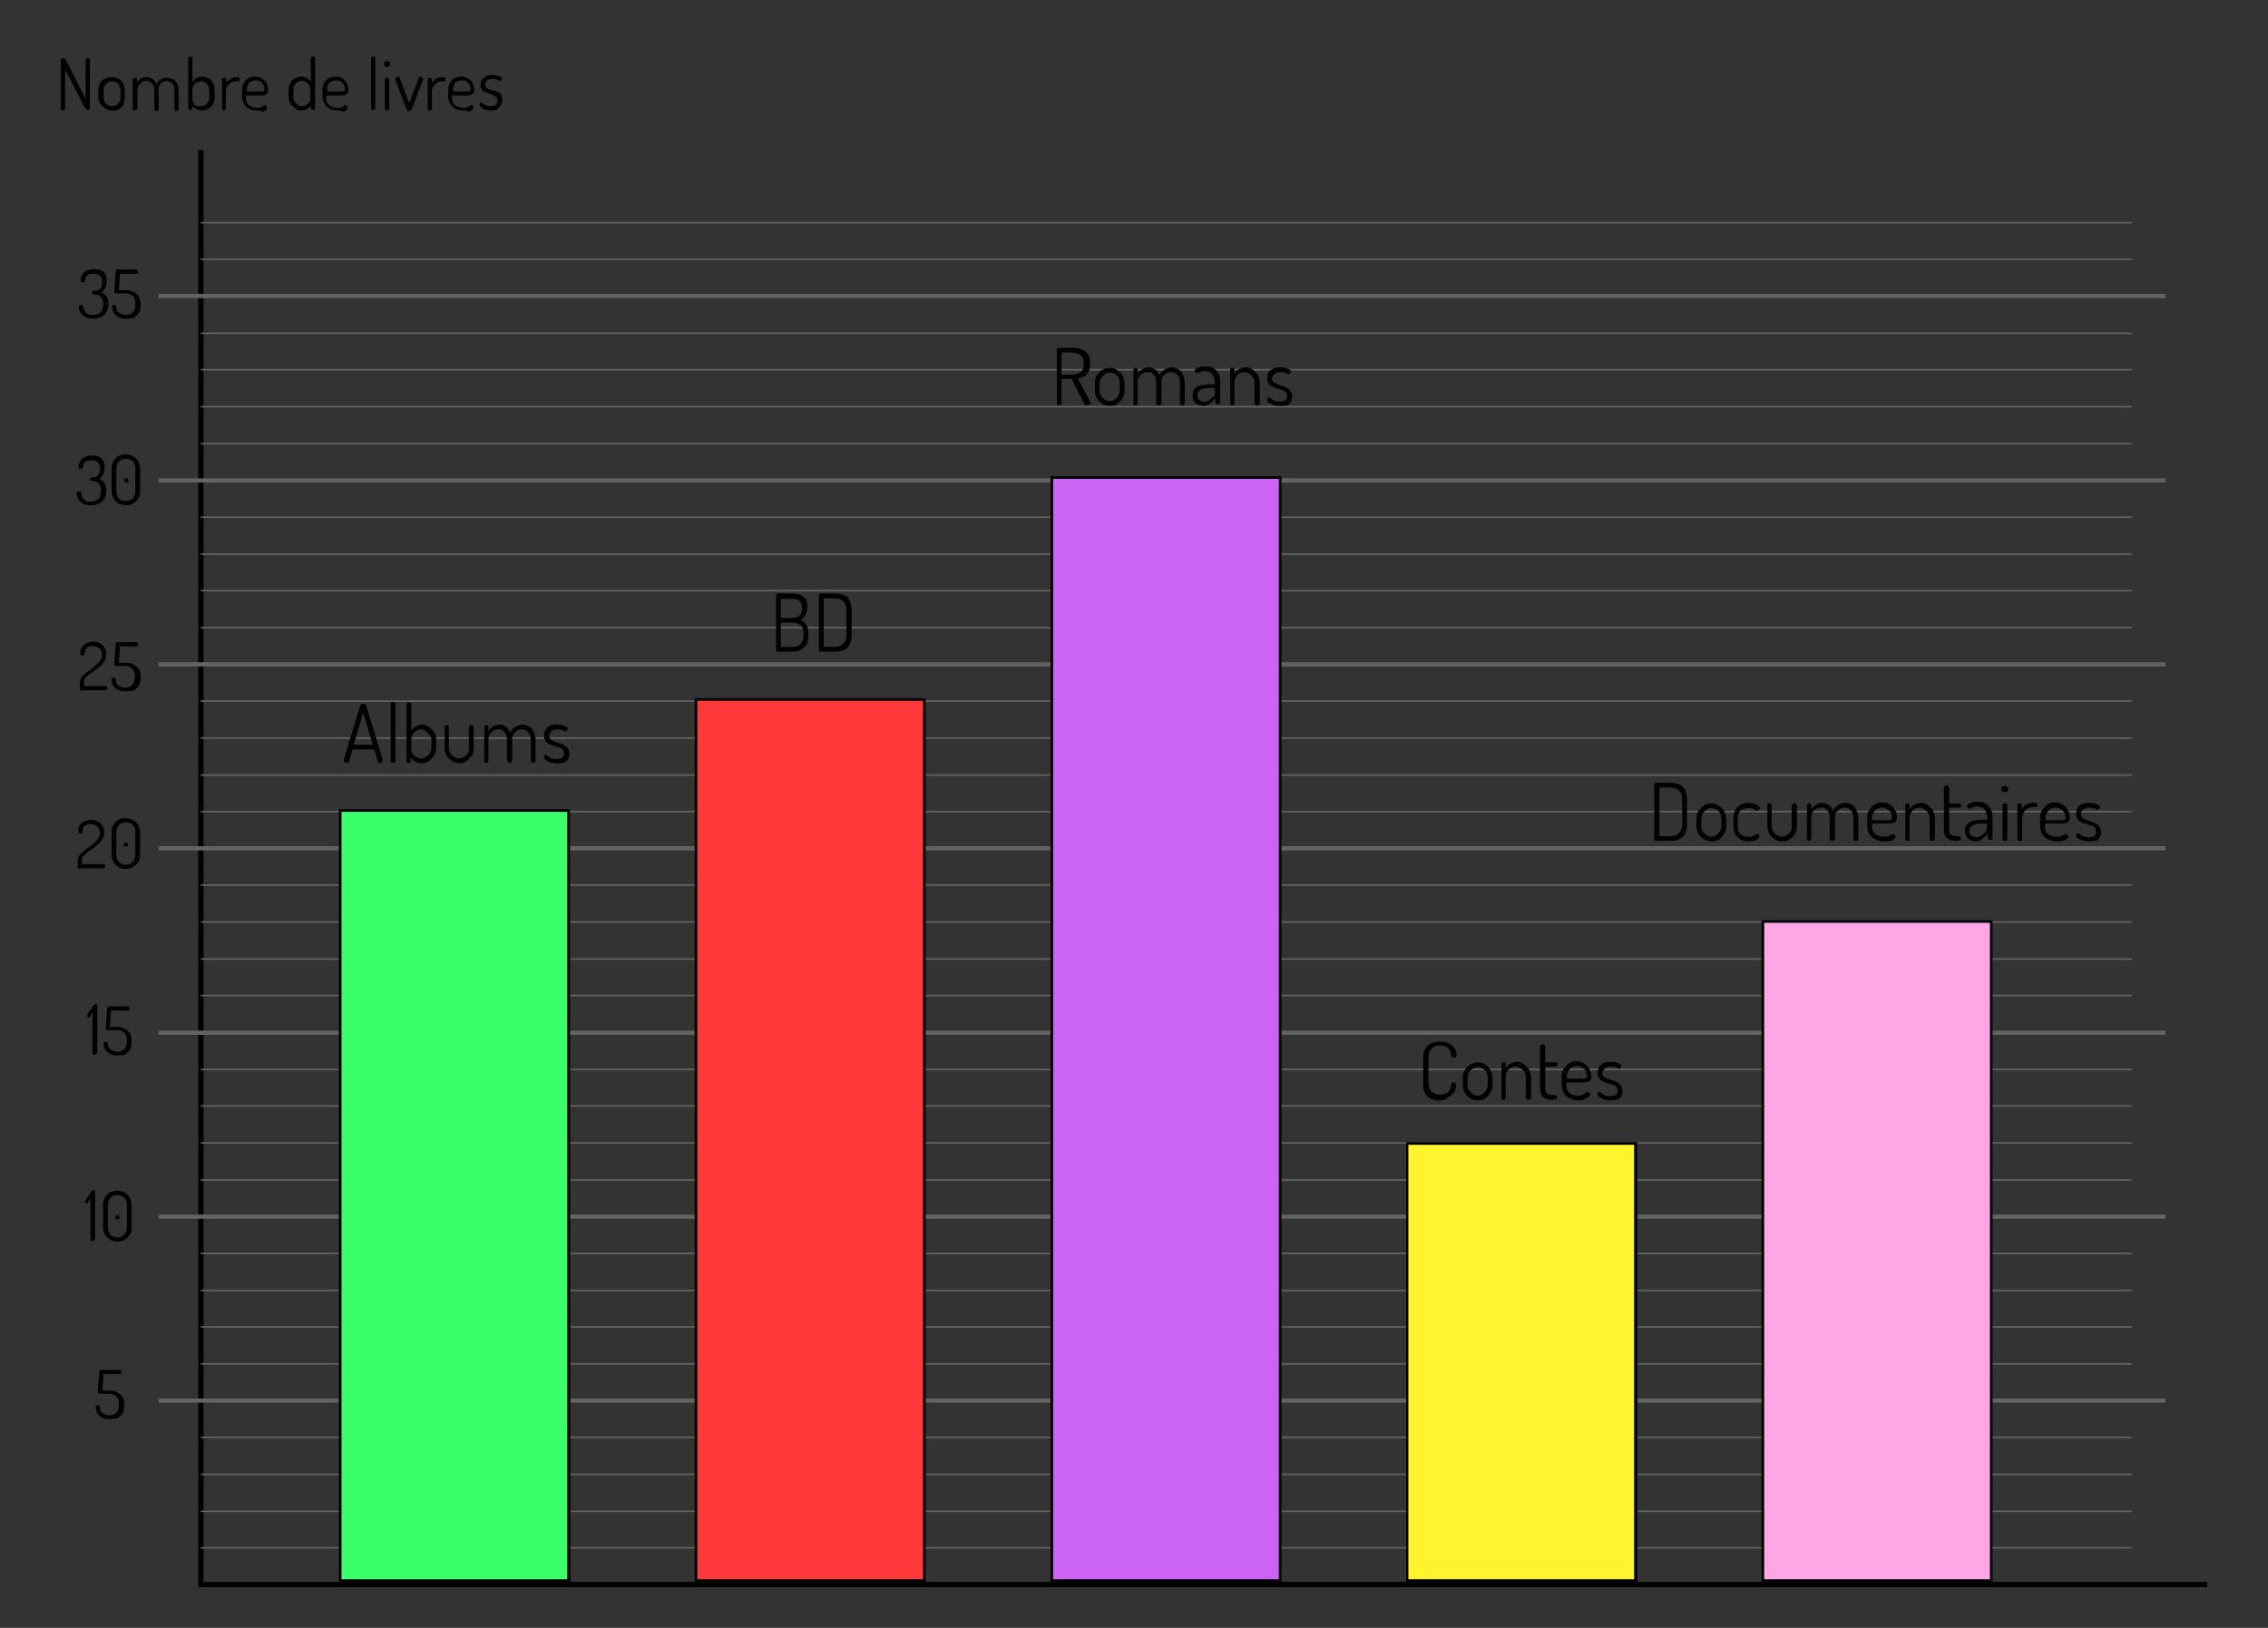 <?xml version="1.0" encoding="utf-8"?>
<!-- Generator: Adobe Illustrator 24.0.0, SVG Export Plug-In . SVG Version: 6.00 Build 0)  -->
<svg version="1.1" id="Layer_1" xmlns="http://www.w3.org/2000/svg" xmlns:xlink="http://www.w3.org/1999/xlink" x="0px" y="0px"
	 viewBox="0 0 429 308" style="enable-background:new 0 0 429 308;" xml:space="preserve">
<rect x="0" y="0" width="429" height="308" fill="#333333" stroke="none"/>
<style type="text/css">
	.st0{fill:#636363;}
	.st1{fill:#3BFF69;}
	.st2{fill:#FF3939;}
	.st3{fill:#CB64F2;}
	.st4{fill:#FFF42E;}
	.st5{fill:#FFA6E6;}
</style>
<g>
	<g>
		<g>
			<polygon points="417.5,300.3 37.5,300.3 37.5,28.4 38.5,28.4 38.5,299.3 417.5,299.3 			"/>
		</g>
		<g>
			<rect x="38" y="292.7" class="st0" width="365.2" height="0.3"/>
		</g>
		<g>
			<rect x="38" y="285.8" class="st0" width="365.2" height="0.3"/>
		</g>
		<g>
			<rect x="38" y="278.8" class="st0" width="365.2" height="0.3"/>
		</g>
		<g>
			<rect x="38" y="271.8" class="st0" width="365.2" height="0.3"/>
		</g>
		<g>
			<rect x="30" y="264.6" class="st0" width="379.6" height="0.8"/>
		</g>
		<g>
			<rect x="38" y="257.9" class="st0" width="365.2" height="0.3"/>
		</g>
		<g>
			<rect x="38" y="250.9" class="st0" width="365.2" height="0.3"/>
		</g>
		<g>
			<rect x="38" y="244" class="st0" width="365.2" height="0.3"/>
		</g>
		<g>
			<rect x="38" y="237" class="st0" width="365.2" height="0.3"/>
		</g>
		<g>
			<rect x="30" y="229.8" class="st0" width="379.6" height="0.8"/>
		</g>
		<g>
			<rect x="38" y="223.1" class="st0" width="365.2" height="0.3"/>
		</g>
		<g>
			<rect x="38" y="216.1" class="st0" width="365.2" height="0.3"/>
		</g>
		<g>
			<rect x="38" y="209.1" class="st0" width="365.2" height="0.3"/>
		</g>
		<g>
			<rect x="38" y="202.2" class="st0" width="365.2" height="0.3"/>
		</g>
		<g>
			<rect x="30" y="195" class="st0" width="379.6" height="0.8"/>
		</g>
		<g>
			<rect x="38" y="188.2" class="st0" width="365.2" height="0.3"/>
		</g>
		<g>
			<rect x="38" y="181.3" class="st0" width="365.2" height="0.3"/>
		</g>
		<g>
			<rect x="38" y="174.3" class="st0" width="365.2" height="0.3"/>
		</g>
		<g>
			<rect x="38" y="167.3" class="st0" width="365.2" height="0.3"/>
		</g>
		<g>
			<rect x="30" y="160.1" class="st0" width="379.6" height="0.8"/>
		</g>
		<g>
			<rect x="38" y="153.4" class="st0" width="365.2" height="0.3"/>
		</g>
		<g>
			<rect x="38" y="146.5" class="st0" width="365.2" height="0.3"/>
		</g>
		<g>
			<rect x="38" y="139.5" class="st0" width="365.2" height="0.3"/>
		</g>
		<g>
			<rect x="38" y="132.5" class="st0" width="365.2" height="0.3"/>
		</g>
		<g>
			<rect x="30" y="125.3" class="st0" width="379.6" height="0.8"/>
		</g>
		<g>
			<rect x="38" y="118.6" class="st0" width="365.2" height="0.3"/>
		</g>
		<g>
			<rect x="38" y="111.6" class="st0" width="365.2" height="0.3"/>
		</g>
		<g>
			<rect x="38" y="104.7" class="st0" width="365.2" height="0.3"/>
		</g>
		<g>
			<rect x="38" y="97.7" class="st0" width="365.2" height="0.3"/>
		</g>
		<g>
			<rect x="30" y="90.5" class="st0" width="379.6" height="0.8"/>
		</g>
		<g>
			<rect x="38" y="83.8" class="st0" width="365.2" height="0.3"/>
		</g>
		<g>
			<rect x="38" y="76.8" class="st0" width="365.2" height="0.3"/>
		</g>
		<g>
			<rect x="38" y="69.8" class="st0" width="365.2" height="0.3"/>
		</g>
		<g>
			<rect x="38" y="62.9" class="st0" width="365.2" height="0.3"/>
		</g>
		<g>
			<rect x="30" y="55.6" class="st0" width="379.6" height="0.8"/>
		</g>
		<g>
			<rect x="38" y="48.9" class="st0" width="365.2" height="0.3"/>
		</g>
		<g>
			<rect x="38" y="42" class="st0" width="365.2" height="0.3"/>
		</g>
	</g>
	<g>
		<path d="M20.7,268.5c-0.6,0-1-0.1-1.4-0.3c-0.4-0.2-0.7-0.5-0.9-0.8s-0.3-0.7-0.3-1.1c0-0.2,0-0.3,0.1-0.3s0.2-0.1,0.3-0.1
			c0.2,0,0.3,0,0.3,0.1c0.1,0.1,0.1,0.2,0.1,0.3c0,0.3,0.1,0.6,0.2,0.8c0.2,0.2,0.4,0.4,0.7,0.5s0.6,0.2,0.9,0.2
			c0.6,0,1-0.2,1.3-0.5s0.5-0.8,0.5-1.5v-0.2c0-0.6-0.2-1.1-0.5-1.4s-0.8-0.5-1.3-0.5h-1.8c-0.2,0-0.3,0-0.3-0.1
			c-0.1-0.1-0.1-0.1-0.1-0.2s0-0.1,0-0.1v-0.1l0.3-3.7c0-0.1,0-0.2,0.1-0.2c0-0.1,0.1-0.1,0.2-0.1h3.6c0.1,0,0.2,0,0.2,0.1
			s0.1,0.2,0.1,0.3c0,0.1,0,0.2-0.1,0.3s-0.1,0.1-0.2,0.1h-3.1l-0.2,3.1h1.4c0.5,0,0.9,0.1,1.3,0.3c0.4,0.2,0.7,0.4,1,0.8
			s0.4,0.9,0.4,1.5v0.2c0,0.7-0.1,1.2-0.4,1.6s-0.6,0.7-1,0.9C21.6,268.4,21.2,268.5,20.7,268.5z"/>
	</g>
	<g>
		<path d="M17.5,234.8c-0.1,0-0.2,0-0.3-0.1c-0.1-0.1-0.1-0.1-0.1-0.3v-7.6l-0.5,0.8c0,0.1-0.1,0.1-0.1,0.1h-0.1
			c-0.1,0-0.2,0-0.2-0.1c-0.1-0.1-0.1-0.2-0.1-0.3c0-0.1,0-0.1,0.1-0.2c0-0.1,0.1-0.1,0.1-0.2l1-1.5c0-0.1,0.1-0.1,0.1-0.1
			s0.1-0.1,0.2-0.1s0.2,0,0.3,0.1c0.1,0.1,0.1,0.1,0.1,0.2v8.7c0,0.1,0,0.2-0.1,0.3C17.7,234.8,17.6,234.8,17.5,234.8z"/>
		<path d="M22.2,234.9c-0.5,0-0.9-0.1-1.3-0.3c-0.4-0.2-0.7-0.5-1-0.9c-0.2-0.4-0.4-0.9-0.4-1.6v-4c0-0.7,0.1-1.2,0.4-1.6
			c0.2-0.4,0.5-0.7,0.9-0.9c0.4-0.2,0.8-0.3,1.3-0.3s1,0.1,1.4,0.3c0.4,0.2,0.7,0.5,1,0.9c0.2,0.4,0.4,0.9,0.4,1.6v4
			c0,0.7-0.1,1.2-0.4,1.6s-0.6,0.7-1,0.9C23.2,234.8,22.7,234.9,22.2,234.9z M22.2,234.1c0.6,0,1-0.2,1.3-0.5s0.5-0.8,0.5-1.5v-4
			c0-0.7-0.2-1.2-0.5-1.5s-0.8-0.5-1.3-0.5s-1,0.2-1.3,0.5s-0.5,0.8-0.5,1.5v4c0,0.7,0.2,1.2,0.5,1.5S21.6,234.1,22.2,234.1z
			 M22.2,230.7c-0.1,0-0.2,0-0.3-0.1c-0.1-0.1-0.1-0.2-0.1-0.3c0-0.1,0-0.2,0.1-0.3c0.1-0.1,0.2-0.1,0.3-0.1c0.1,0,0.2,0,0.3,0.1
			c0.1,0.1,0.1,0.2,0.1,0.3c0,0.1,0,0.2-0.1,0.3C22.5,230.6,22.4,230.7,22.2,230.7z"/>
	</g>
	<g>
		<path d="M17.9,199.6c-0.1,0-0.2,0-0.3-0.1c-0.1-0.1-0.1-0.1-0.1-0.3v-7.6l-0.5,0.8c0,0.1-0.1,0.1-0.1,0.1h-0.1
			c-0.1,0-0.2,0-0.2-0.1c-0.1-0.1-0.1-0.2-0.1-0.3s0-0.1,0.1-0.2c0-0.1,0.1-0.1,0.1-0.2l1-1.5c0-0.1,0.1-0.1,0.1-0.1
			s0.1-0.1,0.2-0.1s0.2,0,0.3,0.1c0.1,0.1,0.1,0.1,0.1,0.2v8.7c0,0.1,0,0.2-0.1,0.3C18.1,199.6,18,199.6,17.9,199.6z"/>
		<path d="M22.2,199.7c-0.6,0-1-0.1-1.4-0.3c-0.4-0.2-0.7-0.5-0.9-0.8s-0.3-0.7-0.3-1.1c0-0.2,0-0.3,0.1-0.3s0.2-0.1,0.3-0.1
			c0.2,0,0.3,0,0.3,0.1c0.1,0.1,0.1,0.2,0.1,0.3c0,0.3,0.1,0.6,0.2,0.8c0.2,0.2,0.4,0.4,0.7,0.5s0.6,0.2,0.9,0.2
			c0.6,0,1-0.2,1.3-0.5s0.5-0.8,0.5-1.5v-0.2c0-0.6-0.2-1.1-0.5-1.4c-0.3-0.3-0.8-0.5-1.3-0.5h-1.8c-0.2,0-0.3,0-0.3-0.1
			c-0.1-0.1-0.1-0.1-0.1-0.2c0-0.1,0-0.1,0-0.1v-0.1l0.3-3.7c0-0.1,0-0.2,0.1-0.2c0-0.1,0.1-0.1,0.2-0.1h3.6c0.1,0,0.2,0,0.2,0.1
			s0.1,0.2,0.1,0.3s0,0.2-0.1,0.3s-0.1,0.1-0.2,0.1H21l-0.2,3.1h1.4c0.5,0,0.9,0.1,1.3,0.3s0.7,0.4,1,0.8s0.4,0.9,0.4,1.5v0.2
			c0,0.7-0.1,1.2-0.4,1.6s-0.6,0.7-1,0.9C23.1,199.6,22.7,199.7,22.2,199.7z"/>
	</g>
	<g>
		<path d="M15.1,164.4c-0.1,0-0.2,0-0.3-0.1s-0.1-0.1-0.1-0.2v-1.2c0-0.3,0.1-0.7,0.3-1s0.5-0.6,0.8-0.8c0.3-0.3,0.7-0.5,1-0.8
			c0.4-0.3,0.7-0.5,1-0.8s0.6-0.6,0.8-0.9s0.3-0.6,0.3-1c0-0.3-0.1-0.5-0.2-0.8s-0.3-0.5-0.6-0.6c-0.3-0.2-0.6-0.3-1-0.3
			s-0.8,0.1-1.1,0.4c-0.3,0.3-0.4,0.6-0.4,1.1c0,0.1,0,0.2-0.1,0.2c-0.1,0.1-0.2,0.1-0.3,0.1s-0.2,0-0.3-0.1s-0.1-0.2-0.1-0.4
			c0-0.4,0.1-0.8,0.3-1.1s0.5-0.6,0.9-0.7c0.4-0.2,0.8-0.3,1.2-0.3c0.5,0,0.9,0.1,1.3,0.3s0.7,0.5,0.9,0.9c0.2,0.4,0.3,0.8,0.3,1.2
			c0,0.5-0.1,0.9-0.3,1.2c-0.2,0.4-0.5,0.7-0.8,1s-0.7,0.6-1,0.8s-0.7,0.5-1,0.7s-0.6,0.5-0.8,0.7s-0.3,0.5-0.3,0.8v0.8h4.1
			c0.1,0,0.2,0,0.2,0.1c0.1,0.1,0.1,0.2,0.1,0.3s0,0.2-0.1,0.3s-0.1,0.1-0.2,0.1h-4.5V164.4z"/>
		<path d="M23.8,164.4c-0.5,0-0.9-0.1-1.3-0.3s-0.7-0.5-1-0.9c-0.2-0.4-0.4-0.9-0.4-1.6v-4c0-0.7,0.1-1.2,0.4-1.6
			c0.2-0.4,0.5-0.7,0.9-0.9s0.8-0.3,1.3-0.3s1,0.1,1.4,0.3s0.7,0.5,1,0.9c0.2,0.4,0.4,0.9,0.4,1.6v4c0,0.7-0.1,1.2-0.4,1.6
			s-0.6,0.7-1,0.9C24.7,164.3,24.3,164.4,23.8,164.4z M23.8,163.6c0.6,0,1-0.2,1.3-0.5s0.5-0.8,0.5-1.5v-4c0-0.7-0.2-1.2-0.5-1.5
			s-0.8-0.5-1.3-0.5s-1,0.2-1.3,0.5s-0.5,0.8-0.5,1.5v4c0,0.7,0.2,1.2,0.5,1.5S23.2,163.6,23.8,163.6z M23.8,160.2
			c-0.1,0-0.2,0-0.3-0.1c-0.1-0.1-0.1-0.2-0.1-0.3s0-0.2,0.1-0.3s0.2-0.1,0.3-0.1c0.1,0,0.2,0,0.3,0.1c0.1,0.1,0.1,0.2,0.1,0.3
			s0,0.2-0.1,0.3C24,160.1,23.9,160.2,23.8,160.2z"/>
	</g>
	<g>
		<path d="M15.5,130.7c-0.1,0-0.2,0-0.3-0.1s-0.1-0.1-0.1-0.2v-1.2c0-0.3,0.1-0.7,0.3-1s0.5-0.6,0.8-0.8c0.3-0.3,0.7-0.5,1-0.8
			c0.4-0.3,0.7-0.5,1-0.8s0.6-0.6,0.8-0.9s0.3-0.6,0.3-1c0-0.3-0.1-0.5-0.2-0.8s-0.3-0.5-0.6-0.6s-0.6-0.3-1-0.3s-0.8,0.1-1.1,0.4
			s-0.4,0.6-0.4,1.1c0,0.1,0,0.2-0.1,0.2c-0.1,0.1-0.2,0.1-0.3,0.1s-0.2,0-0.3-0.1s-0.1-0.2-0.1-0.4c0-0.4,0.1-0.8,0.3-1.1
			s0.5-0.6,0.9-0.7c0.4-0.2,0.8-0.3,1.2-0.3c0.5,0,0.9,0.1,1.3,0.3s0.7,0.5,0.9,0.9c0.2,0.4,0.3,0.8,0.3,1.2c0,0.5-0.1,0.9-0.3,1.2
			c-0.2,0.4-0.5,0.7-0.8,1s-0.7,0.6-1,0.8s-0.7,0.5-1,0.7s-0.6,0.5-0.8,0.7c-0.2,0.2-0.3,0.5-0.3,0.8v0.8H20c0.1,0,0.2,0,0.2,0.1
			c0.1,0.1,0.1,0.2,0.1,0.3s0,0.2-0.1,0.3s-0.1,0.1-0.2,0.1h-4.5V130.7z"/>
		<path d="M23.7,130.8c-0.6,0-1-0.1-1.4-0.3s-0.7-0.5-0.9-0.8s-0.3-0.7-0.3-1.1c0-0.2,0-0.3,0.1-0.3s0.2-0.1,0.3-0.1
			c0.2,0,0.3,0,0.3,0.1c0.1,0.1,0.1,0.2,0.1,0.3c0,0.3,0.1,0.6,0.2,0.8c0.2,0.2,0.4,0.4,0.7,0.5s0.6,0.2,0.9,0.2
			c0.6,0,1-0.2,1.3-0.5s0.5-0.8,0.5-1.5v-0.2c0-0.6-0.2-1.1-0.5-1.4c-0.3-0.3-0.8-0.5-1.3-0.5H22c-0.2,0-0.3,0-0.3-0.1
			c-0.1-0.1-0.1-0.1-0.1-0.2c0-0.1,0-0.1,0-0.1v-0.1l0.3-3.7c0-0.1,0-0.2,0.1-0.2c0-0.1,0.1-0.1,0.2-0.1h3.6c0.1,0,0.2,0,0.2,0.1
			s0.1,0.2,0.1,0.3s0,0.2-0.1,0.3s-0.1,0.1-0.2,0.1h-3.1l-0.2,3.1h1.4c0.5,0,0.9,0.1,1.3,0.3s0.7,0.4,1,0.8s0.4,0.9,0.4,1.5v0.2
			c0,0.7-0.1,1.2-0.4,1.6s-0.6,0.7-1,0.9C24.7,130.7,24.2,130.8,23.7,130.8z"/>
	</g>
	<g>
		<path d="M17.2,95.6c-0.5,0-0.8-0.1-1.2-0.2c-0.3-0.1-0.6-0.3-0.8-0.5s-0.4-0.4-0.5-0.7c-0.1-0.2-0.2-0.5-0.2-0.7s0-0.3,0.1-0.4
			s0.2-0.1,0.3-0.1c0.2,0,0.3,0,0.4,0.1c0.1,0.1,0.1,0.2,0.1,0.3s0,0.3,0.1,0.5s0.2,0.3,0.3,0.5c0.1,0.1,0.3,0.3,0.5,0.4
			c0.2,0.1,0.5,0.1,0.9,0.1c0.6,0,1.1-0.2,1.4-0.5s0.5-0.8,0.5-1.5v-0.2c0-0.6-0.2-1-0.5-1.3S17.8,91,17.3,91c-0.1,0-0.2,0-0.2-0.1
			C17,90.8,17,90.7,17,90.7s0-0.2,0.1-0.3s0.1-0.1,0.2-0.1c0.3,0,0.6,0,0.9-0.1c0.2-0.1,0.4-0.3,0.5-0.5s0.2-0.6,0.2-1
			c0-0.6-0.1-1-0.4-1.2c-0.2-0.3-0.6-0.4-1.2-0.4c-0.3,0-0.6,0-0.8,0.1c-0.2,0.1-0.4,0.2-0.5,0.3s-0.2,0.3-0.2,0.4
			c0,0.2-0.1,0.3-0.1,0.4c0,0.1,0,0.2-0.1,0.3s-0.2,0.1-0.3,0.1s-0.2,0-0.3,0s-0.1-0.1-0.1-0.2c0-0.1,0-0.2,0-0.3
			c0-0.2,0-0.4,0.1-0.6c0.1-0.2,0.2-0.5,0.4-0.7s0.4-0.4,0.8-0.5c0.3-0.1,0.7-0.2,1.3-0.2c0.5,0,0.9,0.1,1.2,0.2
			c0.3,0.1,0.6,0.4,0.8,0.7c0.2,0.3,0.3,0.8,0.3,1.3c0,0.6-0.1,1-0.3,1.4c-0.2,0.4-0.4,0.6-0.7,0.8c0.4,0.2,0.7,0.4,0.9,0.7
			s0.4,0.8,0.4,1.3v0.2c0,0.7-0.1,1.2-0.4,1.6c-0.2,0.4-0.6,0.7-1,0.9C18.2,95.5,17.7,95.6,17.2,95.6z"/>
		<path d="M23.8,95.6c-0.5,0-0.9-0.1-1.3-0.3s-0.7-0.5-1-0.9c-0.2-0.4-0.4-0.9-0.4-1.6v-4c0-0.7,0.1-1.2,0.4-1.6
			c0.2-0.4,0.5-0.7,0.9-0.9s0.8-0.3,1.3-0.3s1,0.1,1.4,0.3s0.7,0.5,1,0.9c0.2,0.4,0.4,0.9,0.4,1.6v4c0,0.7-0.1,1.2-0.4,1.6
			s-0.6,0.7-1,0.9C24.8,95.5,24.3,95.6,23.8,95.6z M23.8,94.8c0.6,0,1-0.2,1.3-0.5s0.5-0.8,0.5-1.5v-4c0-0.7-0.2-1.2-0.5-1.5
			s-0.8-0.5-1.3-0.5s-1,0.2-1.3,0.5S22,88.1,22,88.8v4c0,0.7,0.2,1.2,0.5,1.5S23.3,94.8,23.8,94.8z M23.9,91.3c-0.1,0-0.2,0-0.3-0.1
			c-0.1-0.1-0.1-0.2-0.1-0.3s0-0.2,0.1-0.3s0.2-0.1,0.3-0.1c0.1,0,0.2,0,0.3,0.1c0.1,0.1,0.1,0.2,0.1,0.3s0,0.2-0.1,0.3
			C24.1,91.3,24,91.3,23.9,91.3z"/>
	</g>
	<g>
		<path d="M17.6,60.3c-0.5,0-0.8-0.1-1.2-0.2c-0.3-0.1-0.6-0.3-0.8-0.5s-0.4-0.4-0.5-0.7c-0.1-0.2-0.2-0.5-0.2-0.7s0-0.3,0.1-0.4
			s0.2-0.1,0.3-0.1c0.2,0,0.3,0,0.4,0.1c0.1,0.1,0.1,0.2,0.1,0.3c0,0.1,0,0.3,0.1,0.5c0.1,0.2,0.2,0.3,0.3,0.5
			c0.1,0.1,0.3,0.3,0.5,0.4s0.5,0.1,0.9,0.1c0.6,0,1.1-0.2,1.4-0.5s0.5-0.8,0.5-1.5v-0.2c0-0.6-0.2-1-0.5-1.3s-0.8-0.4-1.3-0.4
			c-0.1,0-0.2,0-0.2-0.1c-0.1-0.1-0.1-0.2-0.1-0.2s0-0.2,0.1-0.3s0.1-0.1,0.2-0.1c0.3,0,0.6,0,0.9-0.1c0.2-0.1,0.4-0.3,0.5-0.5
			s0.2-0.6,0.2-1c0-0.6-0.1-1-0.4-1.2c-0.2-0.3-0.6-0.4-1.2-0.4c-0.3,0-0.6,0-0.8,0.1c-0.2,0.1-0.4,0.2-0.5,0.3s-0.2,0.3-0.2,0.4
			c0,0.2-0.1,0.3-0.1,0.4s0,0.2-0.1,0.3s-0.2,0.1-0.3,0.1s-0.2,0-0.3,0s-0.1-0.1-0.1-0.2s0-0.2,0-0.3c0-0.2,0-0.4,0.1-0.6
			s0.2-0.5,0.4-0.7s0.4-0.4,0.8-0.5c0.3-0.1,0.7-0.2,1.3-0.2c0.5,0,0.9,0.1,1.2,0.2c0.3,0.1,0.6,0.4,0.8,0.7
			c0.2,0.3,0.3,0.8,0.3,1.3c0,0.6-0.1,1-0.3,1.4c-0.2,0.4-0.4,0.6-0.7,0.8c0.4,0.2,0.7,0.4,0.9,0.7s0.4,0.8,0.4,1.3v0.2
			c0,0.7-0.1,1.2-0.4,1.6c-0.2,0.4-0.6,0.7-1,0.9C18.5,60.2,18.1,60.3,17.6,60.3z"/>
		<path d="M23.8,60.3c-0.6,0-1-0.1-1.4-0.3c-0.4-0.2-0.7-0.5-0.9-0.8s-0.3-0.7-0.3-1.1c0-0.2,0-0.3,0.1-0.3c0.1-0.1,0.2-0.1,0.3-0.1
			c0.2,0,0.3,0,0.3,0.1C22,57.9,22,58,22,58.1c0,0.3,0.1,0.6,0.2,0.8c0.2,0.2,0.4,0.4,0.7,0.5s0.6,0.2,0.9,0.2c0.6,0,1-0.2,1.3-0.5
			s0.5-0.8,0.5-1.5v-0.2c0-0.6-0.2-1.1-0.5-1.4s-0.8-0.5-1.3-0.5H22c-0.2,0-0.3,0-0.3-0.1c-0.1-0.1-0.1-0.1-0.1-0.2s0-0.1,0-0.1V55
			l0.3-3.7c0-0.1,0-0.2,0.1-0.2c0-0.1,0.1-0.1,0.2-0.1h3.6c0.1,0,0.2,0,0.2,0.1s0.1,0.2,0.1,0.3c0,0.1,0,0.2-0.1,0.3
			s-0.1,0.1-0.2,0.1h-3.1l-0.2,3.1h1.4c0.5,0,0.9,0.1,1.3,0.3c0.4,0.2,0.7,0.4,1,0.8c0.2,0.4,0.4,0.9,0.4,1.5v0.2
			c0,0.7-0.1,1.2-0.4,1.6s-0.6,0.7-1,0.9C24.8,60.2,24.3,60.3,23.8,60.3z"/>
	</g>
	<g>
		<rect x="64.4" y="153.3" class="st1" width="43.2" height="145.7"/>
		<path d="M107.9,299.3H64.1V153.1h43.7L107.9,299.3L107.9,299.3z M64.6,298.8h42.7V153.6H64.6V298.8z"/>
	</g>
	<g>
		<rect x="131.7" y="132.3" class="st2" width="43.2" height="166.7"/>
		<path d="M175.1,299.3h-43.7V132.1h43.7V299.3z M131.9,298.8h42.7V132.6h-42.7V298.8z"/>
	</g>
	<g>
		<rect x="198.9" y="90.3" class="st3" width="43.2" height="208.7"/>
		<path d="M242.4,299.3h-43.7V90.1h43.7V299.3z M199.2,298.8h42.7V90.6h-42.7V298.8z"/>
	</g>
	<g>
		<rect x="266.2" y="216.3" class="st4" width="43.2" height="82.7"/>
		<path d="M309.7,299.3H266v-83.2h43.7V299.3z M266.4,298.8h42.7v-82.2h-42.7V298.8z"/>
	</g>
	<g>
		<rect x="333.5" y="174.3" class="st5" width="43.2" height="124.7"/>
		<path d="M376.9,299.3h-43.7V174.1h43.7V299.3z M333.7,298.8h42.7V174.6h-42.7V298.8z"/>
	</g>
	<g>
		<path d="M65.6,144.3c-0.1,0-0.2,0-0.3-0.1c-0.1,0-0.2-0.1-0.2-0.1C65,144,65,144,65,143.9v-0.1l3.1-10.2c0-0.1,0.1-0.2,0.2-0.3
			s0.2-0.1,0.4-0.1c0.1,0,0.3,0,0.4,0.1s0.2,0.1,0.2,0.3l3.1,10.2v0.1c0,0.1,0,0.2-0.1,0.2s-0.1,0.1-0.2,0.2c-0.1,0-0.2,0.1-0.3,0.1
			c-0.1,0-0.2,0-0.2-0.1c-0.1,0-0.1-0.1-0.1-0.2l-0.7-2.3h-4.1l-0.7,2.3c0,0.1-0.1,0.2-0.1,0.2C65.8,144.3,65.7,144.3,65.6,144.3z
			 M66.9,140.9h3.6l-1.8-6L66.9,140.9z"/>
		<path d="M74.3,144.3c-0.1,0-0.2,0-0.3-0.1c-0.1-0.1-0.1-0.2-0.1-0.3v-10.7c0-0.1,0-0.2,0.1-0.3s0.2-0.1,0.3-0.1
			c0.1,0,0.3,0,0.4,0.1s0.1,0.2,0.1,0.3v10.7c0,0.1,0,0.2-0.1,0.3C74.6,144.3,74.5,144.3,74.3,144.3z"/>
		<path d="M79.8,144.4c-0.5,0-0.9-0.1-1.3-0.3s-0.6-0.5-0.8-0.8v0.7c0,0.1,0,0.2-0.1,0.3s-0.2,0.1-0.3,0.1s-0.2,0-0.3-0.1
			c-0.1-0.1-0.1-0.2-0.1-0.3v-10.7c0-0.1,0-0.2,0.1-0.3s0.2-0.1,0.3-0.1c0.1,0,0.3,0,0.4,0.1s0.1,0.2,0.1,0.3v5
			c0.2-0.3,0.4-0.6,0.8-0.8c0.3-0.2,0.7-0.4,1.2-0.4s0.9,0.1,1.3,0.4c0.4,0.3,0.7,0.6,1,1s0.4,0.9,0.4,1.4v1.6c0,0.5-0.1,1-0.4,1.4
			c-0.2,0.4-0.6,0.8-1,1.1C80.8,144.3,80.3,144.4,79.8,144.4z M79.7,143.5c0.3,0,0.6-0.1,0.9-0.3s0.5-0.4,0.7-0.7s0.3-0.6,0.3-0.9
			V140c0-0.3-0.1-0.6-0.3-0.9c-0.2-0.3-0.4-0.5-0.7-0.7S80,138,79.7,138s-0.6,0.1-0.9,0.2c-0.3,0.2-0.5,0.4-0.7,0.7s-0.3,0.6-0.3,1
			v2.1c0,0.1,0.1,0.3,0.2,0.6c0.2,0.2,0.4,0.4,0.7,0.6C79,143.4,79.3,143.5,79.7,143.5z"/>
		<path d="M86.9,144.4c-0.5,0-1-0.1-1.4-0.4c-0.4-0.3-0.8-0.6-1-1c-0.3-0.4-0.4-0.9-0.4-1.4v-4c0-0.1,0-0.2,0.1-0.3s0.2-0.1,0.3-0.1
			c0.1,0,0.2,0,0.3,0.1c0.1,0.1,0.1,0.2,0.1,0.3v4c0,0.3,0.1,0.6,0.3,0.9c0.2,0.3,0.4,0.5,0.7,0.7s0.6,0.3,0.9,0.3
			c0.4,0,0.7-0.1,1-0.3s0.5-0.4,0.7-0.7s0.2-0.6,0.2-0.9v-4c0-0.1,0-0.2,0.1-0.3s0.2-0.1,0.3-0.1c0.2,0,0.3,0,0.4,0.1
			s0.1,0.2,0.1,0.3v4c0,0.5-0.1,1-0.4,1.4s-0.6,0.8-1,1C87.9,144.3,87.4,144.4,86.9,144.4z"/>
		<path d="M92,144.3c-0.1,0-0.2,0-0.3-0.1c-0.1-0.1-0.1-0.2-0.1-0.3v-6.3c0-0.1,0-0.2,0.1-0.3s0.2-0.1,0.3-0.1c0.1,0,0.2,0,0.3,0.1
			c0.1,0.1,0.1,0.2,0.1,0.3v0.7c0.2-0.3,0.4-0.6,0.8-0.8s0.7-0.4,1.2-0.4s0.9,0.1,1.3,0.4c0.4,0.3,0.6,0.6,0.8,1.1
			c0.3-0.5,0.6-0.9,1-1.1c0.4-0.2,0.8-0.4,1.3-0.4c0.4,0,0.8,0.1,1.2,0.3c0.4,0.2,0.7,0.5,0.9,1c0.2,0.4,0.4,0.9,0.4,1.5v4
			c0,0.1,0,0.2-0.1,0.3s-0.2,0.1-0.4,0.1c-0.1,0-0.2,0-0.3-0.1c-0.1-0.1-0.1-0.2-0.1-0.3v-4c0-0.4-0.1-0.8-0.3-1.1
			c-0.2-0.3-0.4-0.5-0.6-0.6c-0.3-0.1-0.5-0.2-0.8-0.2s-0.6,0.1-0.8,0.2c-0.3,0.1-0.5,0.4-0.7,0.6c-0.2,0.3-0.3,0.6-0.3,1v4.1
			c0,0.1-0.1,0.2-0.2,0.3s-0.2,0.1-0.3,0.1c-0.1,0-0.2,0-0.3-0.1s-0.2-0.2-0.2-0.3v-4c0-0.4-0.1-0.7-0.2-1c-0.2-0.3-0.4-0.5-0.6-0.7
			c-0.3-0.2-0.5-0.2-0.9-0.2c-0.3,0-0.6,0.1-0.8,0.2s-0.5,0.4-0.7,0.6c-0.2,0.3-0.3,0.6-0.3,1v4c0,0.1,0,0.2-0.1,0.3
			C92.3,144.3,92.2,144.3,92,144.3z"/>
		<path d="M105.2,144.4c-0.5,0-0.9-0.1-1.2-0.2c-0.4-0.1-0.6-0.3-0.8-0.4c-0.2-0.2-0.3-0.3-0.3-0.5c0-0.1,0-0.1,0-0.2
			c0-0.1,0.1-0.1,0.1-0.2c0.1,0,0.1-0.1,0.2-0.1s0.2,0.1,0.4,0.2c0.1,0.1,0.3,0.2,0.6,0.4s0.6,0.2,1,0.2c0.6,0,1-0.1,1.2-0.3
			s0.3-0.5,0.3-0.7c0-0.3-0.1-0.6-0.3-0.8c-0.2-0.2-0.4-0.3-0.7-0.4c-0.3-0.1-0.6-0.2-0.9-0.3s-0.6-0.2-0.9-0.3s-0.5-0.3-0.7-0.6
			c-0.2-0.2-0.3-0.6-0.3-1c0-0.3,0.1-0.6,0.2-1c0.2-0.3,0.4-0.6,0.8-0.8c0.3-0.2,0.8-0.3,1.4-0.3c0.3,0,0.6,0,1,0.1
			c0.3,0.1,0.6,0.2,0.8,0.3c0.2,0.1,0.3,0.2,0.3,0.4c0,0.1,0,0.1-0.1,0.2s-0.1,0.2-0.1,0.2c-0.1,0.1-0.1,0.1-0.2,0.1s-0.2,0-0.3-0.1
			c-0.1-0.1-0.3-0.1-0.5-0.2c-0.2-0.1-0.5-0.1-0.8-0.1c-0.4,0-0.7,0.1-0.9,0.2c-0.2,0.1-0.4,0.3-0.5,0.5s-0.1,0.3-0.1,0.5
			c0,0.3,0.1,0.5,0.3,0.7c0.2,0.1,0.4,0.3,0.7,0.4c0.3,0.1,0.6,0.2,0.9,0.3s0.6,0.2,0.9,0.4c0.3,0.1,0.5,0.4,0.7,0.6
			c0.2,0.3,0.3,0.6,0.3,1.1c0,0.6-0.2,1.1-0.6,1.4S105.9,144.4,105.2,144.4z"/>
	</g>
	<g>
		<path d="M147.2,123.3c-0.1,0-0.2,0-0.3-0.1s-0.1-0.2-0.1-0.3v-10.2c0-0.1,0-0.2,0.1-0.3s0.2-0.1,0.3-0.1h2.5
			c0.6,0,1.1,0.1,1.5,0.2c0.5,0.1,0.8,0.4,1.1,0.7c0.3,0.4,0.4,0.9,0.4,1.6c0,0.6-0.1,1.2-0.4,1.6c-0.2,0.4-0.5,0.7-0.9,0.9
			c0.3,0.1,0.6,0.3,0.8,0.5s0.4,0.5,0.5,0.8s0.2,0.8,0.2,1.3v0.3c0,0.8-0.1,1.4-0.4,1.8c-0.3,0.4-0.6,0.8-1.1,1
			c-0.4,0.2-1,0.3-1.5,0.3H147.2z M147.7,116.9h2c0.7,0,1.2-0.1,1.5-0.4s0.5-0.8,0.5-1.5c0-0.5-0.1-0.8-0.3-1.1
			c-0.2-0.2-0.4-0.4-0.7-0.5s-0.7-0.1-1.1-0.1h-1.9V116.9z M147.7,122.4h2.2c0.7,0,1.2-0.2,1.5-0.5s0.6-0.9,0.6-1.7v-0.3
			c0-0.8-0.2-1.3-0.6-1.6c-0.4-0.3-0.9-0.5-1.5-0.5h-2.2V122.4z"/>
		<path d="M155.3,123.3c-0.1,0-0.2,0-0.3-0.1s-0.1-0.2-0.1-0.3v-10.2c0-0.1,0-0.2,0.1-0.3s0.2-0.1,0.3-0.1h2.7
			c0.6,0,1.1,0.1,1.6,0.3s0.9,0.5,1.1,1s0.4,1.1,0.4,1.9v4.6c0,0.8-0.1,1.4-0.4,1.9c-0.3,0.5-0.6,0.8-1.1,1s-1,0.3-1.6,0.3
			L155.3,123.3L155.3,123.3z M155.8,122.4h2.1c0.7,0,1.2-0.2,1.6-0.6c0.4-0.4,0.6-0.9,0.6-1.7v-4.6c0-0.8-0.2-1.4-0.6-1.7
			c-0.4-0.4-0.9-0.6-1.6-0.6h-2.1V122.4z"/>
	</g>
	<g>
		<path d="M205.5,76.7c-0.1,0-0.2-0.1-0.3-0.2c-0.1-0.1-0.2-0.2-0.2-0.3l-2.3-4.5h-1.9v4.6c0,0.1-0.1,0.2-0.2,0.3
			c-0.1,0.1-0.2,0.1-0.3,0.1s-0.2,0-0.3-0.1s-0.1-0.2-0.1-0.3V66.1c0-0.1,0-0.2,0.1-0.2c0.1-0.1,0.2-0.1,0.3-0.1h2.7
			c0.6,0,1.1,0.1,1.6,0.3c0.5,0.2,0.9,0.5,1.2,0.9s0.4,1,0.4,1.8c0,0.6-0.1,1.1-0.3,1.5s-0.5,0.7-0.8,0.9c-0.4,0.2-0.8,0.4-1.2,0.4
			l2.3,4.4c0,0,0,0.1,0.1,0.1v0.1c0,0.1,0,0.2-0.1,0.2c-0.1,0.1-0.1,0.1-0.2,0.2C205.7,76.7,205.6,76.7,205.5,76.7z M200.8,70.9h2
			c0.7,0,1.2-0.2,1.6-0.5c0.4-0.3,0.6-0.9,0.6-1.6c0-0.8-0.2-1.3-0.6-1.6c-0.4-0.3-1-0.5-1.6-0.5h-2V70.9z"/>
		<path d="M209.9,76.8c-0.5,0-1-0.1-1.4-0.4c-0.4-0.3-0.8-0.6-1-1c-0.3-0.4-0.4-0.9-0.4-1.4v-1.6c0-0.5,0.1-1,0.4-1.4
			c0.3-0.4,0.6-0.8,1-1c0.4-0.3,0.9-0.4,1.4-0.4s1,0.1,1.4,0.4c0.4,0.3,0.8,0.6,1,1c0.3,0.4,0.4,0.9,0.4,1.4V74c0,0.5-0.1,1-0.4,1.4
			c-0.3,0.4-0.6,0.8-1,1.1C210.9,76.7,210.4,76.8,209.9,76.8z M209.9,75.9c0.4,0,0.7-0.1,0.9-0.3c0.3-0.2,0.5-0.4,0.7-0.7
			s0.3-0.6,0.3-0.9v-1.6c0-0.3-0.1-0.6-0.2-0.9s-0.4-0.5-0.7-0.7s-0.6-0.3-1-0.3s-0.7,0.1-0.9,0.3s-0.5,0.4-0.7,0.7
			s-0.3,0.6-0.3,0.9V74c0,0.3,0.1,0.6,0.3,0.9c0.2,0.3,0.4,0.5,0.7,0.7C209.3,75.8,209.6,75.9,209.9,75.9z"/>
		<path d="M214.8,76.7c-0.1,0-0.2,0-0.3-0.1s-0.1-0.2-0.1-0.3V70c0-0.1,0-0.2,0.1-0.3s0.2-0.1,0.3-0.1s0.2,0,0.3,0.1
			s0.1,0.2,0.1,0.3v0.7c0.2-0.3,0.4-0.6,0.8-0.8s0.7-0.4,1.2-0.4s0.9,0.1,1.3,0.4c0.4,0.3,0.6,0.6,0.8,1.1c0.3-0.5,0.6-0.9,1-1.1
			c0.4-0.2,0.8-0.4,1.3-0.4c0.4,0,0.8,0.1,1.2,0.3s0.7,0.5,0.9,1c0.2,0.4,0.4,0.9,0.4,1.5v4c0,0.1,0,0.2-0.1,0.3s-0.2,0.1-0.4,0.1
			c-0.1,0-0.2,0-0.3-0.1s-0.1-0.2-0.1-0.3v-4c0-0.4-0.1-0.8-0.3-1.1s-0.4-0.5-0.6-0.6s-0.5-0.2-0.8-0.2s-0.6,0.1-0.8,0.2
			s-0.5,0.4-0.7,0.6s-0.3,0.6-0.3,1v4.1c0,0.1-0.1,0.2-0.2,0.3c-0.1,0.1-0.2,0.1-0.3,0.1s-0.2,0-0.3-0.1s-0.2-0.2-0.2-0.3v-4
			c0-0.4-0.1-0.7-0.2-1c-0.2-0.3-0.4-0.5-0.6-0.7c-0.3-0.2-0.5-0.2-0.9-0.2c-0.3,0-0.6,0.1-0.8,0.2c-0.3,0.1-0.5,0.4-0.7,0.6
			c-0.2,0.3-0.3,0.6-0.3,1v4c0,0.1,0,0.2-0.1,0.3C215.1,76.7,215,76.7,214.8,76.7z"/>
		<path d="M227.6,76.8c-0.6,0-1-0.2-1.4-0.5s-0.6-0.8-0.6-1.5c0-0.5,0.1-1,0.4-1.3s0.7-0.5,1.2-0.6s1.1-0.2,1.8-0.2h0.8v-0.4
			c0-0.3-0.1-0.6-0.2-1c-0.1-0.3-0.3-0.6-0.6-0.8s-0.6-0.3-1-0.3c-0.3,0-0.6,0-0.8,0.1s-0.4,0.1-0.5,0.2c-0.1,0.1-0.2,0.1-0.3,0.1
			s-0.2-0.1-0.3-0.2c-0.1-0.1-0.1-0.2-0.1-0.3s0.1-0.3,0.3-0.4c0.2-0.1,0.5-0.2,0.8-0.3s0.6-0.1,0.9-0.1c0.7,0,1.2,0.1,1.6,0.4
			c0.4,0.3,0.7,0.6,0.9,1.1c0.2,0.4,0.3,0.9,0.3,1.4v3.9c0,0.1,0,0.2-0.1,0.3s-0.2,0.1-0.4,0.1c-0.1,0-0.2,0-0.3-0.1
			s-0.1-0.2-0.1-0.3v-0.7c-0.3,0.3-0.6,0.6-0.9,0.8C228.6,76.7,228.1,76.8,227.6,76.8z M227.9,76c0.3,0,0.6-0.1,0.9-0.3
			c0.3-0.2,0.5-0.4,0.7-0.6c0.2-0.2,0.3-0.5,0.3-0.7v-1h-0.6c-0.5,0-0.9,0-1.3,0.1s-0.7,0.2-1,0.4s-0.4,0.5-0.4,0.9s0.1,0.7,0.4,0.9
			C227.2,75.9,227.5,76,227.9,76z"/>
		<path d="M233.1,76.7c-0.1,0-0.2,0-0.3-0.1s-0.1-0.2-0.1-0.3V70c0-0.1,0-0.2,0.1-0.3s0.2-0.1,0.3-0.1s0.2,0,0.3,0.1
			s0.1,0.2,0.1,0.3v0.7c0.2-0.3,0.4-0.6,0.8-0.8s0.8-0.4,1.3-0.4s0.9,0.1,1.3,0.4c0.4,0.3,0.7,0.6,1,1c0.2,0.4,0.4,0.9,0.4,1.4v4
			c0,0.1,0,0.2-0.2,0.3c-0.1,0.1-0.2,0.1-0.3,0.1s-0.2,0-0.3-0.1s-0.2-0.2-0.2-0.3v-4c0-0.3-0.1-0.6-0.3-0.9s-0.4-0.5-0.7-0.7
			s-0.6-0.3-0.9-0.3c-0.3,0-0.6,0.1-0.9,0.2c-0.3,0.2-0.5,0.4-0.7,0.7s-0.3,0.6-0.3,1v4c0,0.1,0,0.2-0.1,0.3
			C233.4,76.7,233.2,76.7,233.1,76.7z"/>
		<path d="M242,76.8c-0.5,0-0.9-0.1-1.2-0.2c-0.3-0.1-0.6-0.3-0.8-0.4s-0.3-0.3-0.3-0.5c0-0.1,0-0.1,0-0.2c0-0.1,0.1-0.1,0.1-0.2
			c0.1,0,0.1-0.1,0.2-0.1c0.1,0,0.2,0.1,0.4,0.2c0.1,0.1,0.3,0.2,0.6,0.4c0.2,0.1,0.6,0.2,1,0.2c0.6,0,1-0.1,1.2-0.3
			s0.3-0.5,0.3-0.7c0-0.3-0.1-0.6-0.3-0.8s-0.4-0.3-0.7-0.4s-0.6-0.2-0.9-0.3c-0.3-0.1-0.6-0.2-0.9-0.3c-0.3-0.1-0.5-0.3-0.7-0.6
			c-0.2-0.2-0.3-0.6-0.3-1c0-0.3,0.1-0.6,0.2-1s0.4-0.6,0.8-0.8c0.3-0.2,0.8-0.3,1.4-0.3c0.3,0,0.7,0,1,0.1s0.6,0.2,0.8,0.3
			s0.3,0.2,0.3,0.4c0,0.1,0,0.1-0.1,0.2c0,0.1-0.1,0.2-0.1,0.2c-0.1,0.1-0.1,0.1-0.2,0.1c-0.1,0-0.2,0-0.3-0.1s-0.3-0.1-0.5-0.2
			c-0.2-0.1-0.5-0.1-0.8-0.1c-0.4,0-0.6,0.1-0.9,0.2c-0.2,0.1-0.4,0.3-0.5,0.5s-0.2,0.3-0.2,0.5c0,0.3,0.1,0.5,0.3,0.7
			c0.2,0.1,0.4,0.3,0.7,0.4c0.3,0.1,0.6,0.2,0.9,0.3c0.3,0.1,0.6,0.2,0.9,0.4c0.3,0.1,0.5,0.4,0.7,0.6s0.3,0.6,0.3,1.1
			c0,0.6-0.2,1.1-0.6,1.4S242.7,76.8,242,76.8z"/>
	</g>
	<g>
		<path d="M11.9,20.9c-0.1,0-0.2,0-0.3-0.1s-0.1-0.1-0.1-0.3v-9.1c0-0.1,0-0.2,0.1-0.3s0.2-0.1,0.3-0.1s0.2,0,0.3,0.1
			s0.2,0.1,0.2,0.2c0.1,0.1,0.1,0.2,0.2,0.3l3.6,7.1v-7.4c0-0.1,0-0.2,0.1-0.2s0.2-0.1,0.3-0.1c0.1,0,0.2,0,0.3,0.1s0.1,0.1,0.1,0.2
			v9.1c0,0.1,0,0.2-0.1,0.3s-0.2,0.1-0.3,0.1c-0.1,0-0.2-0.1-0.3-0.2c-0.1-0.1-0.2-0.2-0.3-0.3l-3.7-7.2v7.4c0,0.1,0,0.2-0.1,0.3
			S12,20.9,11.9,20.9z"/>
		<path d="M21.2,20.9c-0.5,0-0.9-0.1-1.3-0.4S19.2,20,19,19.7s-0.4-0.8-0.4-1.2V17c0-0.4,0.1-0.9,0.3-1.2c0.2-0.4,0.5-0.7,0.9-0.9
			c0.4-0.2,0.8-0.3,1.3-0.3s0.9,0.1,1.3,0.3s0.7,0.5,0.9,0.9c0.2,0.4,0.3,0.8,0.3,1.3v1.5c0,0.4-0.1,0.8-0.3,1.2
			c-0.2,0.4-0.5,0.7-0.9,0.9S21.6,20.9,21.2,20.9z M21.2,20.1c0.3,0,0.6-0.1,0.8-0.2c0.2-0.2,0.4-0.4,0.6-0.6
			c0.2-0.3,0.2-0.5,0.2-0.8V17c0-0.3-0.1-0.6-0.2-0.8c-0.1-0.3-0.3-0.5-0.6-0.6c-0.3-0.2-0.5-0.2-0.8-0.2s-0.6,0.1-0.8,0.2
			c-0.2,0.2-0.4,0.4-0.6,0.6c-0.2,0.3-0.2,0.5-0.2,0.8v1.5c0,0.3,0.1,0.6,0.2,0.8c0.2,0.3,0.4,0.5,0.6,0.6
			C20.6,20.1,20.9,20.1,21.2,20.1z"/>
		<path d="M25.5,20.9c-0.1,0-0.2,0-0.3-0.1s-0.1-0.2-0.1-0.2V15c0-0.1,0-0.2,0.1-0.2s0.2-0.1,0.3-0.1s0.2,0,0.3,0.1
			c0.1,0.1,0.1,0.1,0.1,0.2v0.6c0.2-0.3,0.4-0.5,0.7-0.7s0.7-0.3,1.1-0.3s0.8,0.1,1.2,0.4c0.3,0.2,0.6,0.6,0.7,1
			c0.2-0.5,0.5-0.8,0.9-1s0.7-0.3,1.1-0.3c0.4,0,0.7,0.1,1.1,0.3s0.6,0.5,0.8,0.8c0.2,0.4,0.3,0.8,0.3,1.4v3.5c0,0.1,0,0.2-0.1,0.2
			S33.5,21,33.4,21s-0.2,0-0.3-0.1S33,20.7,33,20.7V17c0-0.4-0.1-0.7-0.2-0.9c-0.2-0.2-0.3-0.4-0.6-0.6c-0.2-0.1-0.5-0.2-0.7-0.2
			c-0.3,0-0.5,0.1-0.7,0.2s-0.4,0.3-0.6,0.6S30,16.6,30,17v3.6c0,0.1,0,0.2-0.1,0.3S29.7,21,29.6,21c-0.1,0-0.2,0-0.3-0.1
			s-0.1-0.1-0.1-0.3V17c0-0.3-0.1-0.6-0.2-0.9s-0.3-0.4-0.6-0.6s-0.5-0.2-0.8-0.2s-0.5,0.1-0.7,0.2s-0.4,0.3-0.6,0.6
			C26.1,16.3,26,16.6,26,17v3.5c0,0.1,0,0.2-0.1,0.2S25.7,20.9,25.5,20.9z"/>
		<path d="M38.2,20.9c-0.4,0-0.8-0.1-1.1-0.3c-0.3-0.2-0.6-0.4-0.7-0.7v0.6c0,0.1,0,0.2-0.1,0.2c-0.1,0.1-0.2,0.1-0.3,0.1
			s-0.2,0-0.3-0.1s-0.1-0.2-0.1-0.2V11c0-0.1,0-0.2,0.1-0.2c0.1-0.1,0.2-0.1,0.3-0.1s0.2,0,0.3,0.1s0.1,0.1,0.1,0.2v4.5
			c0.2-0.3,0.4-0.5,0.7-0.7s0.7-0.3,1.1-0.3c0.4,0,0.8,0.1,1.2,0.3c0.4,0.2,0.6,0.5,0.9,0.9c0.2,0.4,0.3,0.8,0.3,1.3v1.5
			c0,0.4-0.1,0.8-0.3,1.2s-0.5,0.7-0.9,0.9C39,20.8,38.6,20.9,38.2,20.9z M38,20.1c0.3,0,0.6-0.1,0.8-0.2c0.2-0.2,0.4-0.4,0.6-0.6
			c0.2-0.3,0.2-0.5,0.2-0.8V17c0-0.3-0.1-0.6-0.2-0.8c-0.2-0.3-0.4-0.5-0.6-0.6c-0.2-0.2-0.5-0.2-0.8-0.2s-0.5,0.1-0.8,0.2
			s-0.5,0.3-0.6,0.6c-0.2,0.2-0.2,0.6-0.2,0.9V19c0,0.1,0.1,0.3,0.2,0.5s0.3,0.4,0.6,0.6C37.4,20.1,37.7,20.1,38,20.1z"/>
		<path d="M42.4,20.9c-0.1,0-0.2,0-0.3-0.1S42,20.6,42,20.6V15c0-0.1,0-0.2,0.1-0.2s0.2-0.1,0.3-0.1s0.2,0,0.3,0.1s0.1,0.1,0.1,0.2
			v0.7c0.1-0.2,0.2-0.3,0.4-0.5s0.4-0.3,0.6-0.4c0.2-0.1,0.5-0.2,0.8-0.2H45c0.1,0,0.2,0,0.2,0.1c0.1,0.1,0.1,0.2,0.1,0.3
			c0,0.1,0,0.2-0.1,0.3c-0.1,0.1-0.1,0.1-0.2,0.1h-0.5c-0.3,0-0.6,0.1-0.8,0.2c-0.3,0.2-0.5,0.4-0.7,0.7c-0.2,0.3-0.3,0.6-0.3,1v3.3
			c0,0.1,0,0.2-0.1,0.2S42.5,20.9,42.4,20.9z"/>
		<path d="M48.7,20.9c-0.6,0-1.1-0.1-1.5-0.3c-0.4-0.2-0.8-0.5-1-0.9s-0.4-0.8-0.4-1.3v-1.5c0-0.4,0.1-0.9,0.3-1.2
			c0.2-0.4,0.5-0.7,0.9-0.9c0.4-0.2,0.8-0.3,1.3-0.3c0.4,0,0.9,0.1,1.2,0.3s0.7,0.5,0.9,0.9s0.3,0.8,0.3,1.3c0,0.3-0.1,0.6-0.2,0.7
			s-0.3,0.2-0.4,0.3c-0.2,0-0.4,0.1-0.6,0.1h-3v0.5c0,0.5,0.2,1,0.6,1.3c0.4,0.3,0.9,0.5,1.5,0.5c0.4,0,0.6,0,0.8-0.1
			s0.3-0.2,0.5-0.3s0.2-0.1,0.3-0.1s0.1,0,0.2,0.1c0.1,0,0.1,0.1,0.1,0.2s0,0.1,0,0.2s-0.1,0.2-0.2,0.4s-0.4,0.3-0.7,0.4
			C49.5,20.9,49.1,20.9,48.7,20.9z M46.7,17.3h2.7c0.3,0,0.4,0,0.5-0.1S50,17,50,16.8c0-0.3-0.1-0.6-0.2-0.8s-0.3-0.5-0.6-0.6
			c-0.3-0.2-0.5-0.2-0.9-0.2c-0.3,0-0.6,0.1-0.8,0.2c-0.3,0.1-0.5,0.3-0.6,0.6s-0.2,0.5-0.2,0.8V17.3z"/>
		<path d="M57,20.9c-0.4,0-0.8-0.1-1.2-0.4s-0.7-0.5-0.9-0.9s-0.3-0.8-0.3-1.2V17c0-0.5,0.1-0.9,0.3-1.3s0.5-0.7,0.9-0.9
			s0.8-0.3,1.2-0.3s0.8,0.1,1.1,0.3c0.3,0.2,0.5,0.4,0.7,0.7V11c0-0.1,0-0.2,0.1-0.2c0.1-0.1,0.2-0.1,0.3-0.1s0.2,0,0.3,0.1
			s0.1,0.1,0.1,0.2v9.5c0,0.1,0,0.2-0.1,0.2c-0.1,0.1-0.2,0.1-0.3,0.1s-0.2,0-0.3-0.1s-0.1-0.2-0.1-0.2v-0.6
			c-0.1,0.3-0.4,0.5-0.7,0.7C57.7,20.8,57.4,20.9,57,20.9z M57.1,20.1c0.3,0,0.6-0.1,0.8-0.2c0.2-0.2,0.4-0.4,0.6-0.6
			c0.1-0.2,0.2-0.4,0.2-0.5V17c0-0.4-0.1-0.7-0.2-0.9s-0.4-0.4-0.6-0.6s-0.5-0.2-0.8-0.2s-0.6,0.1-0.8,0.2c-0.2,0.2-0.4,0.4-0.6,0.6
			c-0.2,0.3-0.2,0.5-0.2,0.8v1.5c0,0.3,0.1,0.6,0.2,0.8c0.2,0.3,0.4,0.5,0.6,0.6C56.5,20.1,56.8,20.1,57.1,20.1z"/>
		<path d="M63.9,20.9c-0.6,0-1.1-0.1-1.5-0.3c-0.4-0.2-0.8-0.5-1-0.9S61,18.9,61,18.4v-1.5c0-0.4,0.1-0.9,0.3-1.2
			c0.2-0.4,0.5-0.7,0.9-0.9c0.4-0.2,0.8-0.3,1.3-0.3c0.4,0,0.9,0.1,1.2,0.3s0.7,0.5,0.9,0.9c0.2,0.4,0.3,0.8,0.3,1.3
			c0,0.3-0.1,0.6-0.2,0.7s-0.3,0.2-0.4,0.3c-0.2,0-0.4,0.1-0.6,0.1h-3v0.5c0,0.5,0.2,1,0.6,1.3c0.4,0.3,0.9,0.5,1.5,0.5
			c0.4,0,0.6,0,0.8-0.1c0.2-0.1,0.3-0.2,0.5-0.3s0.2-0.1,0.3-0.1c0.1,0,0.1,0,0.2,0.1c0.1,0,0.1,0.1,0.1,0.2s0,0.1,0,0.2
			s-0.1,0.2-0.2,0.4s-0.4,0.3-0.7,0.4C64.7,20.9,64.3,20.9,63.9,20.9z M61.9,17.3h2.7c0.3,0,0.4,0,0.5-0.1s0.1-0.2,0.1-0.4
			c0-0.3-0.1-0.6-0.2-0.8s-0.3-0.5-0.6-0.6c-0.3-0.2-0.5-0.2-0.9-0.2c-0.3,0-0.6,0.1-0.8,0.2c-0.3,0.1-0.5,0.3-0.6,0.6
			s-0.2,0.5-0.2,0.8V17.3z"/>
		<path d="M70.6,20.9c-0.1,0-0.2,0-0.3-0.1s-0.1-0.2-0.1-0.2V11c0-0.1,0-0.2,0.1-0.2s0.2-0.1,0.3-0.1c0.1,0,0.2,0,0.3,0.1
			c0.1,0,0.1,0.1,0.1,0.2v9.5c0,0.1,0,0.2-0.1,0.2C70.8,20.8,70.7,20.9,70.6,20.9z"/>
		<path d="M73.2,12.7c-0.2,0-0.3-0.1-0.4-0.2s-0.2-0.2-0.2-0.4s0.1-0.3,0.2-0.4s0.3-0.2,0.4-0.2c0.2,0,0.3,0.1,0.4,0.2
			s0.2,0.2,0.2,0.4s-0.1,0.3-0.2,0.4S73.4,12.7,73.2,12.7z M73.2,20.9c-0.1,0-0.2,0-0.3-0.1s-0.1-0.2-0.1-0.2V15
			c0-0.1,0-0.2,0.1-0.2s0.2-0.1,0.3-0.1c0.1,0,0.2,0,0.3,0.1s0.1,0.1,0.1,0.2v5.6c0,0.1,0,0.2-0.1,0.2S73.4,20.9,73.2,20.9z"/>
		<path d="M77.3,21c-0.1,0-0.2,0-0.3-0.1s-0.1-0.1-0.1-0.2l-2.1-5.6c0,0,0,0,0-0.1v-0.1c0-0.1,0-0.1,0.1-0.2s0.1-0.1,0.2-0.1
			s0.2-0.1,0.2-0.1c0.1,0,0.1,0,0.2,0s0.1,0.1,0.1,0.2l1.8,4.8l1.8-4.7c0-0.1,0-0.1,0.1-0.2s0.1-0.1,0.2-0.1s0.1,0,0.2,0.1
			c0.1,0,0.2,0.1,0.2,0.1c0.1,0.1,0.1,0.1,0.1,0.2V15v0.1l-2.1,5.6c0,0.1-0.1,0.1-0.2,0.2C77.5,20.9,77.4,21,77.3,21z"/>
		<path d="M81.3,20.9c-0.1,0-0.2,0-0.3-0.1s-0.1-0.2-0.1-0.2V15c0-0.1,0-0.2,0.1-0.2s0.2-0.1,0.3-0.1s0.2,0,0.3,0.1
			c0.1,0.1,0.1,0.1,0.1,0.2v0.7c0.1-0.2,0.2-0.3,0.4-0.5c0.2-0.2,0.4-0.3,0.6-0.4s0.5-0.2,0.8-0.2H84c0.1,0,0.2,0,0.2,0.1
			c0.1,0.1,0.1,0.2,0.1,0.3c0,0.1,0,0.2-0.1,0.3c-0.1,0.1-0.1,0.1-0.2,0.1h-0.5c-0.3,0-0.6,0.1-0.8,0.2c-0.3,0.2-0.5,0.4-0.7,0.7
			c-0.2,0.3-0.3,0.6-0.3,1v3.3c0,0.1,0,0.2-0.1,0.2S81.5,20.9,81.3,20.9z"/>
		<path d="M87.7,20.9c-0.6,0-1.1-0.1-1.5-0.3c-0.4-0.2-0.8-0.5-1-0.9s-0.4-0.8-0.4-1.3v-1.5c0-0.4,0.1-0.9,0.3-1.2
			c0.2-0.4,0.5-0.7,0.9-0.9c0.4-0.2,0.8-0.3,1.3-0.3c0.4,0,0.9,0.1,1.2,0.3s0.7,0.5,0.9,0.9c0.2,0.4,0.3,0.8,0.3,1.3
			c0,0.3-0.1,0.6-0.2,0.7s-0.3,0.2-0.4,0.3c-0.2,0-0.4,0.1-0.6,0.1h-3v0.5c0,0.5,0.2,1,0.6,1.3s0.9,0.5,1.5,0.5c0.4,0,0.6,0,0.8-0.1
			c0.2-0.1,0.3-0.2,0.5-0.3s0.2-0.1,0.3-0.1c0.1,0,0.1,0,0.2,0.1c0.1,0,0.1,0.1,0.1,0.2s0,0.1,0,0.2s-0.1,0.2-0.2,0.4
			s-0.4,0.3-0.7,0.4C88.4,20.9,88.1,20.9,87.7,20.9z M85.7,17.3h2.7c0.3,0,0.4,0,0.5-0.1S89,17,89,16.8c0-0.3-0.1-0.6-0.2-0.8
			s-0.3-0.5-0.6-0.6c-0.3-0.2-0.5-0.2-0.9-0.2c-0.3,0-0.6,0.1-0.8,0.2c-0.3,0.1-0.5,0.3-0.6,0.6s-0.2,0.5-0.2,0.8V17.3z"/>
		<path d="M92.8,20.9c-0.4,0-0.8-0.1-1.1-0.2c-0.3-0.1-0.6-0.2-0.7-0.4s-0.3-0.3-0.3-0.4s0-0.1,0-0.2s0.1-0.1,0.1-0.2
			s0.1-0.1,0.2-0.1s0.2,0.1,0.3,0.2c0.1,0.1,0.3,0.2,0.5,0.3c0.2,0.1,0.5,0.2,0.9,0.2c0.5,0,0.9-0.1,1.1-0.3
			c0.2-0.2,0.3-0.4,0.3-0.7c0-0.3-0.1-0.5-0.2-0.7c-0.2-0.2-0.4-0.3-0.6-0.4s-0.5-0.2-0.8-0.3c-0.3-0.1-0.5-0.2-0.8-0.3
			c-0.3-0.1-0.5-0.3-0.6-0.5c-0.2-0.2-0.2-0.5-0.2-0.9c0-0.3,0.1-0.6,0.2-0.8s0.4-0.5,0.7-0.7c0.3-0.2,0.7-0.3,1.2-0.3
			c0.3,0,0.6,0,0.9,0.1s0.5,0.1,0.7,0.2s0.3,0.2,0.3,0.3c0,0,0,0.1,0,0.2s-0.1,0.1-0.1,0.2c-0.1,0.1-0.1,0.1-0.2,0.1s-0.2,0-0.3-0.1
			c-0.1-0.1-0.3-0.1-0.5-0.2s-0.4-0.1-0.7-0.1c-0.3,0-0.6,0.1-0.8,0.2c-0.2,0.1-0.3,0.3-0.4,0.4c-0.1,0.2-0.1,0.3-0.1,0.5
			c0,0.3,0.1,0.5,0.2,0.6s0.4,0.2,0.6,0.3c0.3,0.1,0.5,0.2,0.8,0.2c0.3,0.1,0.5,0.2,0.8,0.3c0.3,0.1,0.5,0.3,0.6,0.6
			c0.2,0.2,0.2,0.6,0.2,1c0,0.5-0.2,0.9-0.6,1.3C94.1,20.8,93.5,20.9,92.8,20.9z"/>
	</g>
	<g>
		<path d="M272.3,208.2c-0.6,0-1.1-0.1-1.6-0.3s-0.9-0.5-1.1-1c-0.3-0.5-0.4-1.1-0.4-1.9v-4.7c0-0.8,0.1-1.4,0.4-1.9s0.7-0.8,1.1-1
			c0.5-0.2,1-0.3,1.6-0.3c0.7,0,1.2,0.1,1.7,0.3s0.8,0.5,1.1,0.9s0.4,0.8,0.4,1.2c0,0.2,0,0.4-0.1,0.5s-0.2,0.1-0.4,0.1
			c-0.2,0-0.3,0-0.4-0.1s-0.1-0.2-0.1-0.3c0-0.2,0-0.3-0.1-0.6s-0.2-0.4-0.3-0.6c-0.1-0.2-0.4-0.3-0.6-0.5c-0.3-0.1-0.6-0.2-1.1-0.2
			c-0.7,0-1.2,0.2-1.6,0.6s-0.6,0.9-0.6,1.7v4.7c0,0.8,0.2,1.4,0.6,1.7s0.9,0.6,1.6,0.6c0.4,0,0.8-0.1,1.1-0.2s0.5-0.3,0.6-0.5
			s0.2-0.4,0.3-0.6c0-0.2,0.1-0.4,0.1-0.6c0-0.1,0.1-0.2,0.1-0.3c0.1-0.1,0.2-0.1,0.3-0.1c0.2,0,0.3,0,0.4,0.1s0.1,0.2,0.1,0.5
			c0,0.5-0.1,0.9-0.4,1.3c-0.3,0.4-0.6,0.7-1.1,0.9C273.5,208.1,272.9,208.2,272.3,208.2z"/>
		<path d="M279.5,208.2c-0.5,0-1-0.1-1.4-0.4c-0.4-0.3-0.8-0.6-1-1c-0.3-0.4-0.4-0.9-0.4-1.4v-1.6c0-0.5,0.1-1,0.4-1.4s0.6-0.8,1-1
			s0.9-0.4,1.4-0.4s1,0.1,1.4,0.4c0.4,0.3,0.8,0.6,1,1s0.4,0.9,0.4,1.4v1.6c0,0.5-0.1,1-0.4,1.4s-0.6,0.8-1,1.1
			C280.5,208.1,280,208.2,279.5,208.2z M279.5,207.3c0.4,0,0.7-0.1,0.9-0.3c0.3-0.2,0.5-0.4,0.7-0.7s0.3-0.6,0.3-0.9v-1.6
			c0-0.3-0.1-0.6-0.2-0.9s-0.4-0.5-0.7-0.7c-0.3-0.2-0.6-0.3-1-0.3c-0.3,0-0.7,0.1-0.9,0.3c-0.3,0.2-0.5,0.4-0.7,0.7
			s-0.3,0.6-0.3,0.9v1.6c0,0.3,0.1,0.6,0.3,0.9c0.2,0.3,0.4,0.5,0.7,0.7C278.8,207.2,279.2,207.3,279.5,207.3z"/>
		<path d="M284.4,208.1c-0.1,0-0.2,0-0.3-0.1s-0.1-0.2-0.1-0.3v-6.3c0-0.1,0-0.2,0.1-0.3s0.2-0.1,0.3-0.1s0.2,0,0.3,0.1
			c0.1,0.1,0.1,0.2,0.1,0.3v0.7c0.2-0.3,0.4-0.6,0.8-0.8c0.3-0.2,0.8-0.4,1.3-0.4s0.9,0.1,1.3,0.4c0.4,0.3,0.7,0.6,1,1
			c0.2,0.4,0.4,0.9,0.4,1.4v4c0,0.1,0,0.2-0.2,0.3c-0.1,0.1-0.2,0.1-0.3,0.1c-0.1,0-0.2,0-0.3-0.1c-0.1-0.1-0.2-0.2-0.2-0.3v-4
			c0-0.3-0.1-0.6-0.3-0.9s-0.4-0.5-0.7-0.7c-0.3-0.2-0.6-0.3-0.9-0.3s-0.6,0.1-0.9,0.2c-0.3,0.2-0.5,0.4-0.7,0.7s-0.3,0.6-0.3,1v4
			c0,0.1,0,0.2-0.1,0.3C284.7,208.1,284.6,208.1,284.4,208.1z"/>
		<path d="M293.7,208.1c-0.8,0-1.4-0.2-1.8-0.5s-0.6-0.9-0.6-1.7V198c0-0.1,0.1-0.2,0.2-0.3s0.2-0.1,0.3-0.1c0.1,0,0.2,0,0.3,0.1
			c0.1,0.1,0.2,0.2,0.2,0.3v3h2c0.1,0,0.2,0,0.2,0.1c0.1,0.1,0.1,0.2,0.1,0.3s0,0.2-0.1,0.3s-0.1,0.1-0.2,0.1h-2v4.1
			c0,0.5,0.1,0.8,0.3,1s0.6,0.3,1.1,0.3h0.4c0.1,0,0.2,0,0.3,0.1s0.1,0.2,0.1,0.3s0,0.2-0.1,0.3s-0.2,0.1-0.3,0.1L293.7,208.1
			L293.7,208.1z"/>
		<path d="M298.6,208.2c-0.6,0-1.2-0.1-1.7-0.4c-0.5-0.2-0.9-0.6-1.1-1c-0.3-0.4-0.4-0.9-0.4-1.5v-1.7c0-0.5,0.1-1,0.4-1.4
			s0.6-0.8,1-1c0.4-0.3,0.9-0.4,1.4-0.4s1,0.1,1.4,0.4c0.4,0.2,0.8,0.6,1,1s0.4,0.9,0.4,1.4c0,0.4-0.1,0.7-0.2,0.8
			c-0.1,0.2-0.3,0.3-0.5,0.3s-0.4,0.1-0.6,0.1h-3.4v0.6c0,0.6,0.2,1.1,0.6,1.4c0.4,0.4,1,0.5,1.6,0.5c0.4,0,0.7,0,0.9-0.2
			c0.2-0.1,0.4-0.2,0.5-0.3s0.2-0.2,0.4-0.2c0.1,0,0.2,0,0.2,0.1c0.1,0.1,0.1,0.1,0.2,0.2s0.1,0.1,0.1,0.2c0,0.1-0.1,0.2-0.3,0.4
			c-0.2,0.2-0.4,0.3-0.8,0.4C299.5,208.2,299.1,208.2,298.6,208.2z M296.4,204.1h3c0.3,0,0.5,0,0.6-0.1s0.2-0.2,0.2-0.4
			c0-0.3-0.1-0.6-0.2-0.9c-0.2-0.3-0.4-0.5-0.7-0.7c-0.3-0.2-0.6-0.3-1-0.3c-0.3,0-0.7,0.1-0.9,0.2c-0.3,0.2-0.5,0.4-0.7,0.7
			s-0.3,0.6-0.3,0.9V204.1z"/>
		<path d="M304.5,208.2c-0.5,0-0.9-0.1-1.2-0.2c-0.3-0.1-0.6-0.3-0.8-0.4s-0.3-0.3-0.3-0.5c0-0.1,0-0.1,0-0.2c0-0.1,0.1-0.1,0.1-0.2
			c0.1,0,0.1-0.1,0.2-0.1s0.2,0.1,0.4,0.2c0.1,0.1,0.3,0.2,0.6,0.4c0.2,0.1,0.6,0.2,1,0.2c0.6,0,1-0.1,1.2-0.3s0.3-0.5,0.3-0.7
			c0-0.3-0.1-0.6-0.3-0.8s-0.4-0.3-0.7-0.4c-0.3-0.1-0.6-0.2-0.9-0.3s-0.6-0.2-0.9-0.3s-0.5-0.3-0.7-0.6c-0.2-0.2-0.3-0.6-0.3-1
			c0-0.3,0.1-0.6,0.2-1c0.2-0.3,0.4-0.6,0.8-0.8c0.3-0.2,0.8-0.3,1.4-0.3c0.3,0,0.7,0,1,0.1s0.6,0.2,0.8,0.3
			c0.2,0.1,0.3,0.2,0.3,0.4c0,0,0,0.1-0.1,0.2c0,0.1-0.1,0.2-0.1,0.2c-0.1,0.1-0.1,0.1-0.2,0.1s-0.2,0-0.3-0.1
			c-0.1-0.1-0.3-0.1-0.5-0.2s-0.5-0.1-0.8-0.1c-0.4,0-0.6,0.1-0.9,0.2c-0.2,0.1-0.4,0.3-0.5,0.5s-0.2,0.3-0.2,0.5
			c0,0.3,0.1,0.5,0.3,0.7s0.4,0.3,0.7,0.4c0.3,0.1,0.6,0.2,0.9,0.3s0.6,0.2,0.9,0.4c0.3,0.1,0.5,0.4,0.7,0.6
			c0.2,0.3,0.3,0.6,0.3,1.1c0,0.6-0.2,1.1-0.6,1.4C305.8,208,305.2,208.2,304.5,208.2z"/>
	</g>
	<g>
		<path d="M313.3,159.1c-0.1,0-0.2,0-0.3-0.1s-0.1-0.2-0.1-0.3v-10.2c0-0.1,0-0.2,0.1-0.3s0.2-0.1,0.3-0.1h2.7
			c0.6,0,1.1,0.1,1.6,0.3s0.8,0.5,1.1,1c0.3,0.5,0.4,1.1,0.4,1.9v4.6c0,0.8-0.1,1.4-0.4,1.9s-0.7,0.8-1.1,1c-0.5,0.2-1,0.3-1.6,0.3
			L313.3,159.1L313.3,159.1z M313.9,158.2h2.1c0.7,0,1.2-0.2,1.6-0.6c0.4-0.4,0.6-0.9,0.6-1.7v-4.6c0-0.8-0.2-1.4-0.6-1.7
			c-0.4-0.4-0.9-0.6-1.6-0.6h-2.1V158.2z"/>
		<path d="M323.7,159.2c-0.5,0-1-0.1-1.4-0.4c-0.4-0.3-0.8-0.6-1-1c-0.3-0.4-0.4-0.9-0.4-1.4v-1.6c0-0.5,0.1-1,0.4-1.4s0.6-0.8,1-1
			c0.4-0.3,0.9-0.4,1.4-0.4s1,0.1,1.4,0.4c0.4,0.3,0.8,0.6,1,1s0.4,0.9,0.4,1.4v1.6c0,0.5-0.1,1-0.4,1.4s-0.6,0.8-1,1.1
			C324.6,159.1,324.2,159.2,323.7,159.2z M323.7,158.3c0.4,0,0.7-0.1,0.9-0.3c0.3-0.2,0.5-0.4,0.7-0.7s0.3-0.6,0.3-0.9v-1.6
			c0-0.3-0.1-0.6-0.2-0.9s-0.4-0.5-0.7-0.7c-0.3-0.2-0.6-0.3-1-0.3c-0.3,0-0.7,0.1-0.9,0.3c-0.3,0.2-0.5,0.4-0.7,0.7
			s-0.3,0.6-0.3,0.9v1.6c0,0.3,0.1,0.6,0.3,0.9c0.2,0.3,0.4,0.5,0.7,0.7S323.3,158.3,323.7,158.3z"/>
		<path d="M330.8,159.2c-0.7,0-1.2-0.1-1.6-0.4s-0.8-0.6-1-1s-0.3-0.9-0.3-1.5v-1.6c0-0.5,0.1-1,0.3-1.4c0.2-0.4,0.5-0.8,1-1
			c0.4-0.3,1-0.4,1.6-0.4c0.4,0,0.8,0.1,1.1,0.2c0.3,0.1,0.6,0.2,0.7,0.4s0.3,0.3,0.3,0.4c0,0.1,0,0.1-0.1,0.2
			c0,0.1-0.1,0.1-0.2,0.2c-0.1,0.1-0.1,0.1-0.2,0.1s-0.2,0-0.3-0.1c-0.1-0.1-0.3-0.2-0.5-0.3s-0.5-0.1-0.9-0.1
			c-0.6,0-1.1,0.2-1.5,0.5c-0.3,0.3-0.5,0.8-0.5,1.4v1.6c0,0.6,0.2,1.1,0.5,1.4c0.3,0.3,0.8,0.5,1.5,0.5c0.4,0,0.7,0,0.9-0.1
			c0.2-0.1,0.4-0.2,0.5-0.3s0.2-0.1,0.3-0.1c0.1,0,0.2,0,0.2,0.1c0.1,0.1,0.1,0.1,0.1,0.2s0.1,0.1,0.1,0.2c0,0.1-0.1,0.3-0.3,0.4
			c-0.2,0.2-0.4,0.3-0.8,0.4C331.6,159.2,331.2,159.2,330.8,159.2z"/>
		<path d="M337.1,159.2c-0.5,0-1-0.1-1.4-0.4c-0.4-0.3-0.8-0.6-1-1s-0.4-0.9-0.4-1.4v-4c0-0.1,0-0.2,0.1-0.3s0.2-0.1,0.3-0.1
			s0.2,0,0.3,0.1c0.1,0.1,0.1,0.2,0.1,0.3v4c0,0.3,0.1,0.6,0.3,0.9c0.2,0.3,0.4,0.5,0.7,0.7c0.3,0.2,0.6,0.3,0.9,0.3
			c0.4,0,0.7-0.1,1-0.3s0.5-0.4,0.7-0.7s0.2-0.6,0.2-0.9v-4c0-0.1,0-0.2,0.2-0.3c0.1-0.1,0.2-0.1,0.3-0.1c0.2,0,0.3,0,0.4,0.1
			s0.1,0.2,0.1,0.3v4c0,0.5-0.1,1-0.4,1.4s-0.6,0.8-1,1C338.1,159.1,337.6,159.2,337.1,159.2z"/>
		<path d="M342.2,159.1c-0.1,0-0.2,0-0.3-0.1c-0.1-0.1-0.1-0.2-0.1-0.3v-6.3c0-0.1,0-0.2,0.1-0.3s0.2-0.1,0.3-0.1s0.2,0,0.3,0.1
			c0.1,0.1,0.1,0.2,0.1,0.3v0.7c0.2-0.3,0.4-0.6,0.8-0.8c0.3-0.2,0.7-0.4,1.2-0.4s0.9,0.1,1.3,0.4c0.4,0.3,0.6,0.6,0.8,1.1
			c0.3-0.5,0.6-0.9,1-1.1s0.8-0.4,1.3-0.4c0.4,0,0.8,0.1,1.2,0.3c0.4,0.2,0.7,0.5,0.9,1c0.2,0.4,0.4,0.9,0.4,1.5v4
			c0,0.1,0,0.2-0.1,0.3s-0.2,0.1-0.4,0.1c-0.1,0-0.2,0-0.3-0.1c-0.1-0.1-0.1-0.2-0.1-0.3v-4c0-0.4-0.1-0.8-0.3-1.1
			c-0.2-0.3-0.4-0.5-0.6-0.6s-0.5-0.2-0.8-0.2s-0.6,0.1-0.8,0.2s-0.5,0.4-0.7,0.6s-0.3,0.6-0.3,1v4.1c0,0.1-0.1,0.2-0.2,0.3
			s-0.2,0.1-0.3,0.1c-0.1,0-0.2,0-0.3-0.1c-0.1-0.1-0.2-0.2-0.2-0.3v-4c0-0.4-0.1-0.7-0.2-1c-0.2-0.3-0.4-0.5-0.6-0.7
			c-0.3-0.2-0.5-0.2-0.9-0.2c-0.3,0-0.6,0.1-0.8,0.2c-0.3,0.1-0.5,0.4-0.7,0.6c-0.2,0.3-0.3,0.6-0.3,1v4c0,0.1,0,0.2-0.1,0.3
			C342.5,159.1,342.4,159.1,342.2,159.1z"/>
		<path d="M356.4,159.2c-0.6,0-1.2-0.1-1.7-0.4c-0.5-0.2-0.9-0.6-1.1-1c-0.3-0.4-0.4-0.9-0.4-1.5v-1.7c0-0.5,0.1-1,0.4-1.4
			s0.6-0.8,1-1c0.4-0.3,0.9-0.4,1.4-0.4s1,0.1,1.4,0.4c0.4,0.2,0.8,0.6,1,1c0.3,0.4,0.4,0.9,0.4,1.4c0,0.4-0.1,0.7-0.2,0.8
			c-0.1,0.2-0.3,0.3-0.5,0.3s-0.4,0.1-0.6,0.1h-3.4v0.6c0,0.6,0.2,1.1,0.6,1.4s1,0.5,1.6,0.5c0.4,0,0.7,0,0.9-0.1
			c0.2-0.1,0.4-0.2,0.5-0.3s0.2-0.1,0.4-0.1c0.1,0,0.2,0,0.2,0.1c0.1,0.1,0.1,0.1,0.2,0.2c0,0.1,0.1,0.1,0.1,0.2
			c0,0.1-0.1,0.2-0.3,0.4c-0.2,0.2-0.4,0.3-0.8,0.4S356.9,159.2,356.4,159.2z M354.1,155.2h3c0.3,0,0.5,0,0.6-0.1s0.2-0.2,0.2-0.4
			c0-0.3-0.1-0.6-0.2-0.9c-0.2-0.3-0.4-0.5-0.7-0.7s-0.6-0.3-1-0.3c-0.3,0-0.7,0.1-0.9,0.2c-0.3,0.2-0.5,0.4-0.7,0.7
			s-0.3,0.6-0.3,0.9V155.2z"/>
		<path d="M360.8,159.1c-0.1,0-0.2,0-0.3-0.1c-0.1-0.1-0.1-0.2-0.1-0.3v-6.3c0-0.1,0-0.2,0.1-0.3s0.2-0.1,0.3-0.1s0.2,0,0.3,0.1
			c0.1,0.1,0.1,0.2,0.1,0.3v0.7c0.2-0.3,0.4-0.6,0.8-0.8s0.8-0.4,1.3-0.4s0.9,0.1,1.3,0.4c0.4,0.3,0.7,0.6,1,1
			c0.2,0.4,0.4,0.9,0.4,1.4v4c0,0.1,0,0.2-0.2,0.3c-0.1,0.1-0.2,0.1-0.3,0.1c-0.1,0-0.2,0-0.3-0.1c-0.1-0.1-0.2-0.2-0.2-0.3v-4
			c0-0.3-0.1-0.6-0.3-0.9s-0.4-0.5-0.7-0.7s-0.6-0.3-0.9-0.3s-0.6,0.1-0.9,0.2c-0.3,0.2-0.5,0.4-0.7,0.7s-0.3,0.6-0.3,1v4
			c0,0.1,0,0.2-0.1,0.3C361,159.1,360.9,159.1,360.8,159.1z"/>
		<path d="M370.1,159.1c-0.8,0-1.4-0.2-1.8-0.5s-0.6-0.9-0.6-1.7V149c0-0.1,0.1-0.2,0.2-0.3s0.2-0.1,0.3-0.1c0.1,0,0.2,0,0.3,0.1
			c0.1,0.1,0.2,0.2,0.2,0.3v3h2c0.1,0,0.2,0,0.2,0.1c0.1,0.1,0.1,0.2,0.1,0.3s0,0.2-0.1,0.3s-0.1,0.1-0.2,0.1h-2v4.1
			c0,0.5,0.1,0.8,0.3,1c0.2,0.2,0.6,0.3,1.1,0.3h0.4c0.1,0,0.2,0,0.3,0.1s0.1,0.2,0.1,0.3s0,0.2-0.1,0.3s-0.2,0.1-0.3,0.1
			L370.1,159.1L370.1,159.1z"/>
		<path d="M373.7,159.2c-0.6,0-1-0.2-1.4-0.5s-0.6-0.8-0.6-1.5c0-0.5,0.1-1,0.4-1.3s0.7-0.5,1.2-0.6s1.1-0.2,1.8-0.2h0.8v-0.4
			c0-0.3-0.1-0.6-0.2-1c-0.1-0.3-0.3-0.6-0.6-0.8c-0.3-0.2-0.6-0.3-1-0.3c-0.3,0-0.6,0-0.8,0.1c-0.2,0.1-0.4,0.1-0.5,0.2
			c-0.1,0.1-0.2,0.1-0.3,0.1c-0.1,0-0.2-0.1-0.3-0.2c-0.1-0.1-0.1-0.2-0.1-0.3s0.1-0.3,0.3-0.4c0.2-0.1,0.5-0.2,0.8-0.3
			s0.6-0.1,0.9-0.1c0.7,0,1.2,0.1,1.6,0.4c0.4,0.3,0.7,0.6,0.9,1.1c0.2,0.4,0.3,0.9,0.3,1.4v3.9c0,0.1,0,0.2-0.1,0.3
			s-0.2,0.1-0.4,0.1c-0.1,0-0.2,0-0.3-0.1c-0.1-0.1-0.1-0.2-0.1-0.3v-0.7c-0.3,0.3-0.6,0.6-0.9,0.8
			C374.7,159.1,374.2,159.2,373.7,159.2z M373.9,158.4c0.3,0,0.6-0.1,0.9-0.3s0.5-0.4,0.7-0.6c0.2-0.2,0.3-0.5,0.3-0.7v-1h-0.6
			c-0.5,0-0.9,0-1.3,0.1s-0.7,0.2-1,0.4s-0.4,0.5-0.4,0.9s0.1,0.7,0.4,0.9C373.3,158.3,373.6,158.4,373.9,158.4z"/>
		<path d="M379.2,149.9c-0.2,0-0.3-0.1-0.5-0.2s-0.2-0.3-0.2-0.4c0-0.2,0.1-0.3,0.2-0.4c0.1-0.1,0.3-0.2,0.5-0.2s0.3,0.1,0.5,0.2
			c0.1,0.1,0.2,0.3,0.2,0.4c0,0.2-0.1,0.3-0.2,0.4S379.4,149.9,379.2,149.9z M379.2,159.1c-0.1,0-0.2,0-0.3-0.1
			c-0.1-0.1-0.1-0.2-0.1-0.3v-6.3c0-0.1,0-0.2,0.1-0.3s0.2-0.1,0.3-0.1c0.1,0,0.3,0,0.4,0.1s0.1,0.2,0.1,0.3v6.3
			c0,0.1,0,0.2-0.1,0.3C379.4,159.1,379.3,159.1,379.2,159.1z"/>
		<path d="M382,159.1c-0.1,0-0.2,0-0.3-0.1c-0.1-0.1-0.1-0.2-0.1-0.3v-6.3c0-0.1,0-0.2,0.1-0.3s0.2-0.1,0.3-0.1s0.2,0,0.3,0.1
			c0.1,0.1,0.1,0.2,0.1,0.3v0.7c0.1-0.2,0.3-0.4,0.5-0.6c0.2-0.2,0.4-0.3,0.7-0.4c0.3-0.1,0.6-0.2,0.9-0.2h0.5c0.1,0,0.2,0,0.3,0.1
			s0.1,0.2,0.1,0.3s0,0.2-0.1,0.3s-0.2,0.1-0.3,0.1h-0.5c-0.3,0-0.6,0.1-1,0.3c-0.3,0.2-0.6,0.4-0.7,0.8c-0.2,0.3-0.3,0.7-0.3,1.2
			v3.7c0,0.1,0,0.2-0.1,0.3C382.3,159.1,382.2,159.1,382,159.1z"/>
		<path d="M389.1,159.2c-0.6,0-1.2-0.1-1.7-0.4c-0.5-0.2-0.9-0.6-1.1-1c-0.3-0.4-0.4-0.9-0.4-1.5v-1.7c0-0.5,0.1-1,0.4-1.4
			s0.6-0.8,1-1c0.4-0.3,0.9-0.4,1.4-0.4s1,0.1,1.4,0.4c0.4,0.2,0.8,0.6,1,1c0.3,0.4,0.4,0.9,0.4,1.4c0,0.4-0.1,0.7-0.2,0.8
			c-0.1,0.2-0.3,0.3-0.5,0.3s-0.4,0.1-0.6,0.1h-3.4v0.6c0,0.6,0.2,1.1,0.6,1.4s1,0.5,1.6,0.5c0.4,0,0.7,0,0.9-0.1
			c0.2-0.1,0.4-0.2,0.5-0.3s0.2-0.1,0.4-0.1c0.1,0,0.2,0,0.2,0.1c0.1,0.1,0.1,0.1,0.2,0.2c0,0.1,0.1,0.1,0.1,0.2
			c0,0.1-0.1,0.2-0.3,0.4c-0.2,0.2-0.4,0.3-0.8,0.4S389.6,159.2,389.1,159.2z M386.9,155.2h3c0.3,0,0.5,0,0.6-0.1s0.2-0.2,0.2-0.4
			c0-0.3-0.1-0.6-0.2-0.9c-0.2-0.3-0.4-0.5-0.7-0.7s-0.6-0.3-1-0.3c-0.3,0-0.7,0.1-0.9,0.2c-0.3,0.2-0.5,0.4-0.7,0.7
			s-0.3,0.6-0.3,0.9V155.2z"/>
		<path d="M395,159.2c-0.5,0-0.9-0.1-1.2-0.2c-0.3-0.1-0.6-0.3-0.8-0.4s-0.3-0.3-0.3-0.5c0-0.1,0-0.1,0-0.2c0-0.1,0.1-0.1,0.1-0.2
			c0.1,0,0.1-0.1,0.2-0.1s0.2,0.1,0.4,0.2c0.1,0.1,0.3,0.2,0.6,0.4c0.2,0.1,0.6,0.2,1,0.2c0.6,0,1-0.1,1.2-0.3s0.3-0.5,0.3-0.7
			c0-0.3-0.1-0.6-0.3-0.8c-0.2-0.2-0.4-0.3-0.7-0.4s-0.6-0.2-0.9-0.3s-0.6-0.2-0.9-0.3s-0.5-0.3-0.7-0.6c-0.2-0.2-0.3-0.6-0.3-1
			c0-0.3,0.1-0.6,0.2-1s0.4-0.6,0.8-0.8c0.3-0.2,0.8-0.3,1.4-0.3c0.3,0,0.7,0,1,0.1s0.6,0.2,0.8,0.3c0.2,0.1,0.3,0.2,0.3,0.4
			c0,0.1,0,0.1-0.1,0.2c0,0.1-0.1,0.2-0.1,0.2c-0.1,0.1-0.1,0.1-0.2,0.1s-0.2,0-0.3-0.1c-0.1-0.1-0.3-0.1-0.5-0.2
			c-0.2-0.1-0.5-0.1-0.8-0.1c-0.4,0-0.6,0.1-0.9,0.2c-0.2,0.1-0.4,0.3-0.5,0.5s-0.2,0.3-0.2,0.5c0,0.3,0.1,0.5,0.3,0.7
			c0.2,0.1,0.4,0.3,0.7,0.4c0.3,0.1,0.6,0.2,0.9,0.3s0.6,0.2,0.9,0.4c0.3,0.1,0.5,0.4,0.7,0.6s0.3,0.6,0.3,1.1
			c0,0.6-0.2,1.1-0.6,1.4S395.7,159.2,395,159.2z"/>
	</g>
</g>
</svg>
